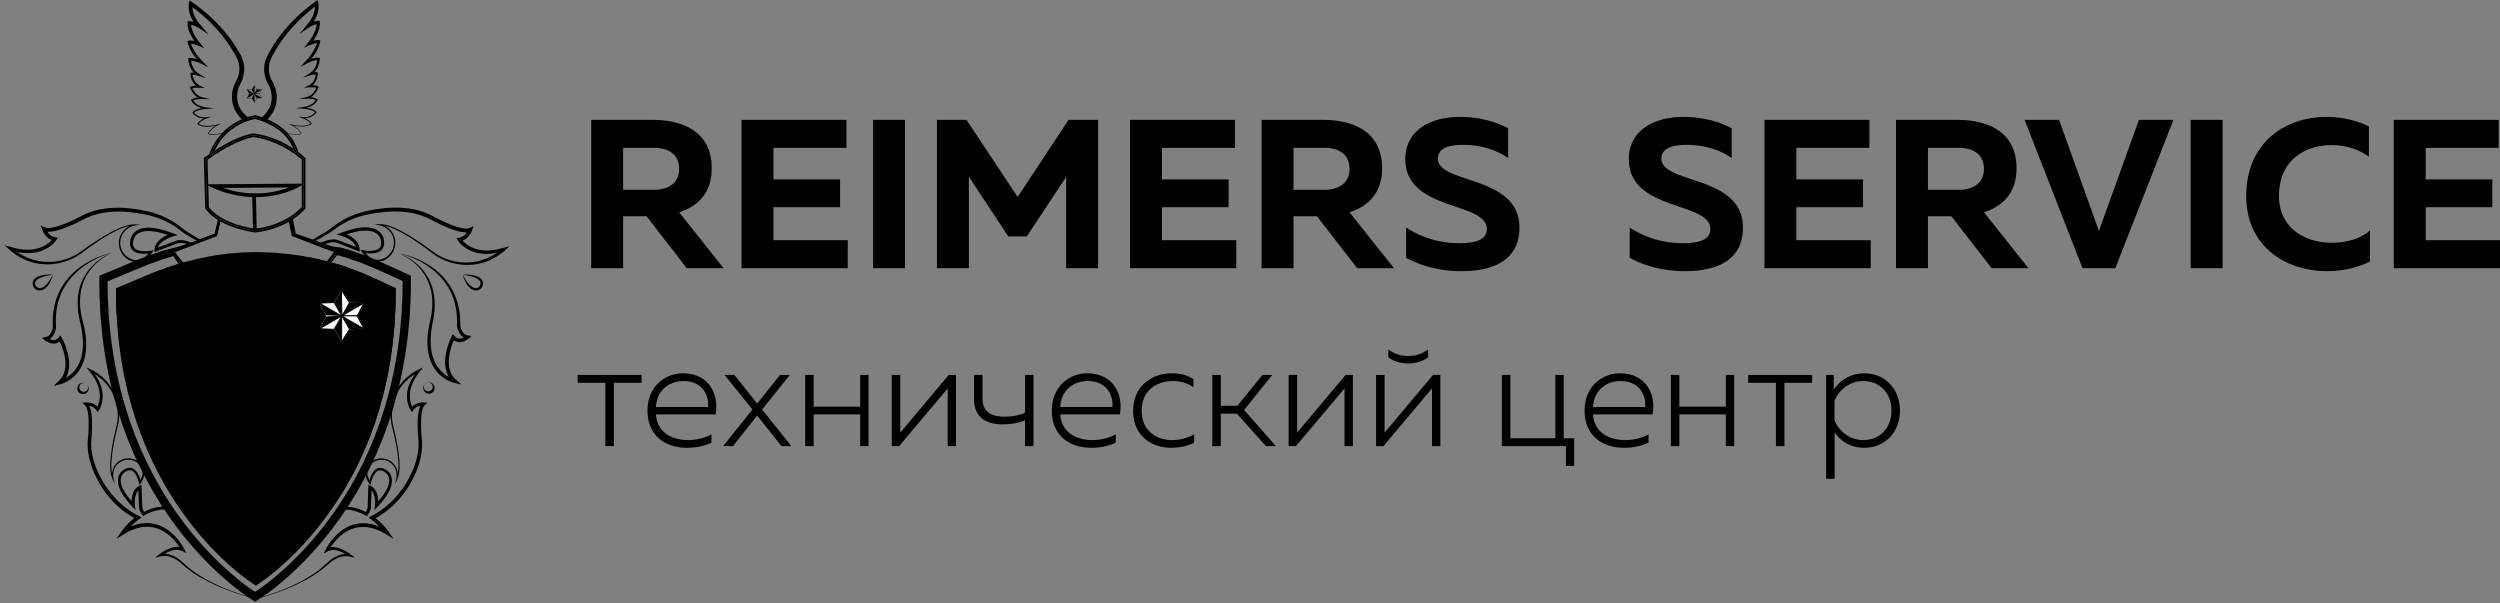 <svg xmlns="http://www.w3.org/2000/svg" xmlns:xlink="http://www.w3.org/1999/xlink" xml:space="preserve" viewBox="0 0 2969.02 716.4">
  <rect x="0" y="0" width="2969.02" height="716.4" fill="#808080" stroke="none"/>
  <path d="M702.12 318.5V142.38h72.82c34.38 0 70.29 12.84 70.29 57.37 0 30.2-17.2 45.54-38.69 52.34l52.85 66.42h-43.75l-47.78-61.64h-27.82v61.65h-37.92zm37.92-93.1h36.67c15.93 0 29.83-7.04 29.83-24.9 0-18.12-13.9-24.91-29.83-24.91h-36.67v49.82zM1005.27 142.38v33.2h-86.73v37.5h79.15v32.96h-79.15v39.25h88.25v33.22H880.62V142.38h124.65zM1074.8 142.38V318.5h-37.93V142.38h37.92zM1304.12 142.38V318.5h-37.92V210.06l-46.78 70.7h-22l-46.78-70.95v108.7h-37.92V142.36h35.14l60.69 91.6 60.43-91.6h35.14zM1466.7 142.38v33.2h-86.73v37.5h79.14v32.96h-79.14v39.25h88.24v33.22h-126.17V142.38h124.65zM1498.29 318.5V142.38h72.82c34.39 0 70.3 12.84 70.3 57.37 0 30.2-17.2 45.54-38.7 52.34l52.85 66.42h-43.74l-47.8-61.64h-27.8v61.65h-37.93zm37.93-93.1h36.66c15.93 0 29.84-7.04 29.84-24.9 0-18.12-13.91-24.91-29.84-24.91h-36.66v49.82zM1733.68 138.85c20.99 0 42.23 5.04 57.4 13.59v35.23c-14.92-10.57-34.9-15.85-54.62-15.6-19.21.25-28.82 5.53-28.82 16.35 0 30.45 96.84 19.12 96.84 81.78 0 39.5-31.86 51.83-69.03 51.83-24.53 0-47.28-5.79-65.49-15.85V270.2a113.77 113.77 0 0 0 62.71 18.62c20.48 0 33.13-4.28 33.13-16.86 0-32.96-96.85-20.64-96.85-83.04 0-33.97 29.84-50.07 64.73-50.07zM1999.15 138.85c20.98 0 42.22 5.04 57.4 13.59v35.23c-14.93-10.57-34.9-15.85-54.62-15.6-19.22.25-28.83 5.53-28.83 16.35 0 30.45 96.84 19.12 96.84 81.78 0 39.5-31.86 51.83-69.02 51.83-24.53 0-47.29-5.79-65.5-15.85V270.2a113.77 113.77 0 0 0 62.72 18.62c20.48 0 33.12-4.28 33.12-16.86 0-32.96-96.84-20.64-96.84-83.04 0-33.97 29.83-50.07 64.73-50.07zM2220.13 142.38v33.2h-86.73v37.5h79.14v32.96h-79.14v39.25h88.25v33.22h-126.18V142.38h124.66zM2251.72 318.5V142.38h72.83c34.38 0 70.29 12.84 70.29 57.37 0 30.2-17.2 45.54-38.69 52.34L2409 318.5h-43.74l-47.8-61.64h-27.8v61.65h-37.94zm37.93-93.1h36.66c15.93 0 29.84-7.04 29.84-24.9 0-18.12-13.9-24.91-29.84-24.91h-36.66v49.82zM2473.21 318.5l-68.78-176.13h40.97l47.28 131.85 47.54-131.84h40.96l-69.03 176.13h-38.94zM2639.58 142.38V318.5h-37.93V142.38h37.93zM2762.7 138.85c17.7 0 35.4 3.78 50.58 11.33v35.98c-11.38-8.81-27.82-13.84-44.25-13.84-31.1 0-62.46 17.6-62.46 60.13-.25 38.75 31.61 55.86 62.46 55.86 18.2 0 34.9-5.03 45.51-14.6v37c-15.17 7.3-32.62 11.32-51.33 11.32-47.28 0-95.58-28.18-95.58-89.58.26-64.41 47.8-93.6 95.08-93.6zM2967.5 142.38v33.2h-86.72v37.5h79.14v32.96h-79.14v39.25h88.24v33.22h-126.17V142.38h124.66zM718.9 529.85v-75.21h-32.92v-9.34h75.94v9.34H729v75.21h-10.1zM810.94 443.36c32.22 0 43.2 26.6 38.77 48.8h-70.63c1.24 21.49 19.12 30.47 38.06 30.47 10.27 0 20.53-2.64 27.8-6.87v9.86c-7.62 4.06-18.42 6.17-29.22 6.17-24.78 0-46.73-13.74-46.73-44.21 0-29.07 21.42-44.22 41.95-44.22zm.71 9.16c-16.64 0-31.68 10.75-32.57 30.83h61.78c1.41-11.98-5.31-30.83-29.2-30.83zM938.02 445.3l-32.92 41.04 34.7 43.51H928.1l-28.85-36.29-28.86 36.3h-11.68l34.87-43.52-33.1-41.04h11.68l27.09 34 27.08-34h11.68zM956.24 529.85V445.3h10.09V483h55.23v-37.7h9.91v84.55h-9.91v-37.7h-55.23v37.7h-10.09zM1059.07 529.85V445.3h10.09v68.52l57.53-68.52h8.67v84.55h-9.91v-68.52l-57.7 68.52h-8.68zM1217.3 529.85v-30.83c-8.32 3.53-16.29 4.93-27.08 4.93-20 0-33.46-9.33-33.46-30.12V445.3h10.09v27.83c0 16.03 10.09 21.67 26.2 21.67 9.38 0 16.81-1.41 24.25-4.58V445.3h10.09v84.55h-10.1zM1291.1 443.36c32.22 0 43.19 26.6 38.76 48.8h-70.62c1.23 21.49 19.11 30.47 38.05 30.47 10.27 0 20.54-2.64 27.8-6.87v9.86c-7.62 4.06-18.41 6.17-29.21 6.17-24.79 0-46.73-13.74-46.73-44.21 0-29.07 21.41-44.22 41.95-44.22zm.7 9.16c-16.63 0-31.68 10.75-32.57 30.83h61.78c1.42-11.98-5.3-30.83-29.2-30.83zM1391.62 443.36c9.03 0 18.41 1.94 25.67 6.87v9.7c-6.55-4.94-15.75-7.41-24.42-7.41-18.24 0-37 10.4-37 35.4 0 23.79 17.7 34.71 35.93 34.71 9.38 0 18.94-2.47 26.38-6.87v10.04c-8.15 4.05-17.53 5.99-27.8 5.99-21.94 0-44.6-13.74-44.6-43.69 0-31.18 23.72-44.74 45.84-44.74zM1439.76 529.85V445.3h10.09v36.64h19.65l29.73-36.64h11.69l-33.46 41.57 37.88 42.98h-11.86l-34.51-38.57h-19.12v38.57h-10.1zM1530.37 529.85V445.3h10.1v68.52l57.52-68.52h8.67v84.55h-9.9v-68.52l-57.72 68.52h-8.67zM1634.26 529.85V445.3h10.09v68.52l57.53-68.52h8.67v84.55h-9.9v-68.52l-57.72 68.52h-8.67zm38.06-98.3c-8.32 0-16.29-1.75-23.55-7.21V415c7.97 5.81 15.23 7.75 23.55 7.75 8.5 0 15.57-1.94 23.72-7.75v9.34c-7.44 5.46-15.23 7.22-23.72 7.22zM1859.75 553.28v-23.43h-76.12V445.3h10.09v75.21h53.46V445.3h9.91v75.21h12.4v32.77h-9.74zM1923.8 443.36c32.23 0 43.2 26.6 38.77 48.8h-70.63c1.24 21.49 19.12 30.47 38.06 30.47 10.27 0 20.54-2.64 27.8-6.87v9.86c-7.62 4.06-18.41 6.17-29.21 6.17-24.79 0-46.73-13.74-46.73-44.21 0-29.07 21.41-44.22 41.95-44.22zm.72 9.16c-16.64 0-31.69 10.75-32.58 30.83h61.78c1.42-11.98-5.3-30.83-29.2-30.83zM1984.33 529.85V445.3h10.09V483h55.23v-37.7h9.91v84.55h-9.91v-37.7h-55.23v37.7h-10.1zM2109.1 529.85v-75.21h-32.92v-9.34h75.94v9.34h-32.92v75.21h-10.1zM2214.06 443.36c24.26 0 42.31 18.14 42.31 44.22 0 26.07-18.05 44.2-42.3 44.2-17 0-28.86-8.62-35.23-18.31v55.13h-10.1V445.3h9.04v17.44c7.43-10.75 19.29-19.38 36.28-19.38zm-1.24 9.16c-16.46 0-29.2 10.92-34.16 23.6v22.9c4.96 12.69 17.7 23.61 34.16 23.61 18.77 0 33.46-13.21 33.46-35.05 0-21.67-14.7-35.06-33.46-35.06z"/>
  <path fill="none" d="m295.9 111.63-2.62 4.92 5.77.2 3.04 4.9 3.05-4.9 5.76-.2-2.7-5.08.02-.06 2.68-5.03-5.76-.2-.45.78.45-.82-3.05-4.64v-.21l-.06.1-.04-.07v.14l-2.95 4.72-5.76.2 2.58 4.85-.16.18.19.22z"/>
  <path d="M302.09 111.63c.04 0 .09-.02.12-.05a.15.15 0 0 0 .02-.2l-.03-.05c-.03-.05-.08-.08-.14-.08H302a.16.16 0 0 0-.16.12c-.02.07.01.14.08.18l.1.05c.02.02.04.03.07.03z"/>
  <path d="m302.06 111.41-3.01-5.23 3.04-4.89v10.12z"/>
  <path d="m302.04 111.44-.22-10.11c0-.07.05-.14.12-.16.06-.02.14 0 .18.06l3.16 4.82c.03.05.04.12 0 .17l-2.9 5.3a.15.15 0 0 1-.14.08h-.04c-.09 0-.16-.06-.16-.16zm.11-9.55.2 9 2.6-4.74-2.8-4.26z"/>
  <path d="m301.92 111.55-8.72-5.03a.17.17 0 0 1-.08-.18.16.16 0 0 1 .15-.12l5.77-.2c.06 0 .11.03.14.08l3.02 5.23c.03.05.03.11 0 .16s-.08.08-.14.08H302c-.03 0-.06 0-.08-.02zm-8.07-5.03 7.8 4.5-2.7-4.68-5.1.18z"/>
  <path d="m302.09 111.63.05-.01a.16.16 0 0 0 .12-.15v-.06c0-.1-.08-.16-.17-.16-.06 0-.13.03-.15.08-.03.05-.05.11-.02.16l.03.05c.03.06.09.09.14.09z"/>
  <path d="m302.09 111.63.09-.03.09-.05c.07-.04.1-.11.08-.18a.17.17 0 0 0-.16-.12h-.07c-.05 0-.1.03-.13.08l-.04.06a.16.16 0 0 0 .03.19c.03.03.07.05.1.05z"/>
  <path d="M302.09 111.63c.06 0 .12-.03.14-.08l.03-.06a.14.14 0 0 0 0-.16c-.07-.13-.33-.07-.33.08v.06c0 .07.05.13.12.15h.04z"/>
  <path d="m310.82 116.7-8.8-5.1a.15.15 0 0 1-.1-.13c0-.06.04-.12.1-.14l.08-.06.09-.02h6.03c.06 0 .11.03.14.08.03.04.03.09.02.13l2.67 5.02c.03.06.02.14-.03.19a.2.2 0 0 1-.12.05c-.03 0-.06-.01-.08-.03zm-8.22-5.13 7.9 4.56-2.43-4.56h-5.47z"/>
  <path d="M302.05 121.8a.17.17 0 0 1-.12-.16v-10.18c0-.07.05-.13.12-.15.07-.02.15.01.18.07l3.05 5.29c.04.05.04.12 0 .17l-3.05 4.89a.17.17 0 0 1-.14.07h-.04zm.2-9.73v9l2.7-4.32-2.7-4.68z"/>
  <path d="M302.09 111.47v10.17l-3.04-4.89z"/>
  <path d="m299.04 116.91-5.77-.2a.17.17 0 0 1-.15-.11.18.18 0 0 1 .08-.19l8.81-5.08a.15.15 0 0 1 .2.02c.05.05.06.13.02.2l-3.05 5.28a.15.15 0 0 1-.14.08zm-5.19-.5 5.1.18 2.7-4.69-7.8 4.51z"/>
  <path d="m302.12 111.41 3.02-5.23 5.76.2-8.71 5.03zM310.9 116.55l-5.76.2-3.05-5.28z"/>
  <path d="M302.03 111.45a.17.17 0 0 1 .07-.18l8.72-5.03a.16.16 0 0 1 .2.02c.05.05.06.13.03.2l-2.68 5.03a.17.17 0 0 1-.15.08h-6.03a.16.16 0 0 1-.16-.12zm8.46-4.65-7.7 4.45h5.34l2.36-4.45z"/>
  <path d="m302.09 111.47-.09-.06-8.72-5.03 2.58 4.85.01-.01 5.37.22-5.34.19-2.62 4.92zM308.9 141.48c.28-.33.58-.64.9-.93l.58-.52 1.1-1.03a45.23 45.23 0 0 0 5.92-6.8c4.53-6.23 6.18-14.38 4.83-22.06a34.14 34.14 0 0 0-4.14-11.08 37.17 37.17 0 0 1-4.17-13.17c-.5-4.63-.06-9.35 1.24-13.78a44.45 44.45 0 0 1 5.97-12.23l-.19.32c3.23-6.09 6.93-11.5 10.91-16.85 4-5.3 8.24-10.4 12.77-15.24 4.56-4.8 9.24-9.5 14.27-13.8 4.94-4.4 10.2-8.43 15.52-12.35L377.07 0l.75 3.1c.73 3.06.6 5.61.28 8.33a32.8 32.8 0 0 1-2.1 7.67 41.35 41.35 0 0 1-3.67 6.92c-.7 1.1-1.5 2.11-2.25 3.17l-2.47 2.97-2.7-3.02a29.53 29.53 0 0 1 6.14-3 26.28 26.28 0 0 1 6.66-1.45l1.86-.16.23 1.75c.21 1.66.1 2.81-.05 4.14a27.59 27.59 0 0 1-.76 3.75 38.04 38.04 0 0 1-2.7 6.96 57.89 57.89 0 0 1-3.67 6.36 87.55 87.55 0 0 1-4.35 5.85l-2.12-2.77a51.57 51.57 0 0 1 5.91-2.1c1.02-.28 2.06-.52 3.16-.7 1.1-.15 2.23-.3 3.69.02l1.56.35-.27 1.54a31.3 31.3 0 0 1-2.39 7.31 53.04 53.04 0 0 1-3.56 6.54 65.62 65.62 0 0 1-4.34 6 84.15 84.15 0 0 1-4.9 5.48l-1.85-2.46a47.17 47.17 0 0 1 7.26-2.95c2.52-.74 5.15-1.37 8.1-1.03l1.34.16-.08 1.34a28.47 28.47 0 0 1-2.93 10.88 21.28 21.28 0 0 1-3.22 4.72 19.3 19.3 0 0 1-4.47 3.63l-1.08-2.43c1.34-.4 2.62-.71 4-.94.67-.11 1.37-.2 2.1-.22a6.81 6.81 0 0 1 2.4.27l.88.29v.89a19.95 19.95 0 0 1-2.57 9.74c-1.65 3-4.4 5.35-7.45 6.78l-.57-2.25a53.4 53.4 0 0 1 5.24-.01 28 28 0 0 1 2.67.25c.9.16 1.81.3 2.85.87l.8.43-.3.86a23.25 23.25 0 0 1-5.21 8.51 16.74 16.74 0 0 1-8.75 4.87l-.25-2c2.18-.03 4.29.06 6.43.36 2.13.32 4.3.75 6.34 2l.65.4-.27.67a12.56 12.56 0 0 1-3.33 4.55 19.4 19.4 0 0 1-4.54 3 27.8 27.8 0 0 1-5.05 1.83c-1.73.44-3.48.73-5.23.95l-.05-1.6c2.96.23 5.85.65 8.73 1.34 1.43.36 2.86.79 4.25 1.39 1.37.61 2.78 1.35 3.8 2.72l.31.41-.28.39a16.43 16.43 0 0 1-7.65 5.67c-1.5.51-3.07.91-4.66 1-1.59.15-3.17.03-4.74-.15l.29-1.16a39.2 39.2 0 0 1 6.04 2.93 18.32 18.32 0 0 1 5.19 4.36l.28.37-.31.28c-1.74 1.58-3.79 2.22-5.85 2.71-2.07.45-4.18.65-6.28.6-2.1-.01-4.18-.23-6.24-.53a78.8 78.8 0 0 1-6.12-1.24l.25-.7a38.6 38.6 0 0 1 6.79 4.39c2.08 1.7 4 3.7 5.23 6.16l.12.24-.2.1c-3.75 2-7.95 1.4-11.8.76-3.9-.8-7.66-2.1-11.3-3.65m-5.4-2.5c1.95.54 3.66 1.53 5.5 2.24a60.15 60.15 0 0 0 11.27 3.5c3.78.62 8.06 1.05 11.39-.78l-.08.34a18.77 18.77 0 0 0-5.14-5.9 37.9 37.9 0 0 0-6.7-4.22l-2.82-1.4 3.07.7c2 .45 4.02.86 6.06 1.15 2.04.27 4.08.46 6.13.45 2.04.02 4.08-.2 6.05-.64 1.93-.46 3.96-1.22 5.3-2.47l-.04.66a17.33 17.33 0 0 0-4.92-4.02 38.2 38.2 0 0 0-5.87-2.76l-4.43-1.65 4.71.5c1.49.15 2.98.25 4.46.09 1.49-.1 2.93-.5 4.32-.98a15.17 15.17 0 0 0 6.92-5.21l.02.8c-.73-.98-1.98-1.68-3.24-2.21a25.34 25.34 0 0 0-4.03-1.26 54.13 54.13 0 0 0-8.47-1.21l-7.87-.53 7.82-1.08c1.7-.23 3.36-.53 5-.97 1.61-.48 3.22-1 4.7-1.78 1.49-.74 2.9-1.65 4.1-2.76a11.08 11.08 0 0 0 2.76-3.8l.38 1.08c-1.56-.94-3.58-1.38-5.57-1.64-2-.26-4.08-.32-6.09-.26l-8.74.27 8.5-2.27a14.69 14.69 0 0 0 7.62-4.38 21.21 21.21 0 0 0 4.6-7.68l.5 1.29a6.6 6.6 0 0 0-2.05-.55c-.79-.1-1.6-.17-2.43-.2a51.32 51.32 0 0 0-5 .07l-5.9.36 5.34-2.62a14.04 14.04 0 0 0 6.29-5.85 17.7 17.7 0 0 0 2.14-8.41l.88 1.17c-.75-.23-2.08-.12-3.25.09-1.2.2-2.45.53-3.6.9l-9.28 2.9 8.2-5.34c1.37-.9 2.7-1.88 3.76-3.15a18.48 18.48 0 0 0 2.75-4.15 25.98 25.98 0 0 0 2.52-9.71l1.25 1.5c-2.1-.24-4.5.28-6.78 1-2.29.74-4.59 1.73-6.7 2.82l-8.06 4.15 6.21-6.6a81.22 81.22 0 0 0 4.64-5.33 62.27 62.27 0 0 0 4.06-5.73 49.7 49.7 0 0 0 3.26-6.16 28.9 28.9 0 0 0 2.04-6.38l1.29 1.89a6.58 6.58 0 0 0-2.3.07c-.9.16-1.81.37-2.73.65-1.82.54-3.7 1.24-5.43 2l-6.52 2.83 4.4-5.6a84.26 84.26 0 0 0 4.07-5.62 54.12 54.12 0 0 0 3.36-5.97 34.36 34.36 0 0 0 2.36-6.32c.56-2.06.87-4.51.67-6.17l2.09 1.6c-1.9.18-3.8.6-5.63 1.3a25.34 25.34 0 0 0-5.15 2.56l-11.52 7.81 8.83-10.83 2.25-2.77c.67-.97 1.4-1.92 2.03-2.92 1.25-2 2.38-4.07 3.21-6.24.84-2.16 1.46-4.4 1.75-6.66.28-2.19.24-4.69-.21-6.46l3.4 1.14c-5.15 3.9-10.24 7.9-15.02 12.25-4.86 4.27-9.37 8.9-13.77 13.63a181.68 181.68 0 0 0-12.24 14.97 126.7 126.7 0 0 0-10.23 16.16l-.09.19-.1.14a39.06 39.06 0 0 0-5.1 10.76 30.07 30.07 0 0 0-.92 11.59c.5 3.85 1.76 7.63 3.67 11.08a40.12 40.12 0 0 1 4.88 12.76c1.73 9.1-.11 19.03-5.57 26.74a51.56 51.56 0 0 1-6.6 7.76M292.71 142.34l-2.13 2.49a56.87 56.87 0 0 1-8.04-8.59 34.3 34.3 0 0 1-5.53-10.82 36.66 36.66 0 0 1 .93-23.79c.71-1.84 1.66-3.75 2.53-5.36.82-1.5 1.5-3.06 2.07-4.65a28.71 28.71 0 0 0 1.74-9.9c.04-6.76-2.57-13.36-6.53-19.1l-.1-.15-.1-.18a126.68 126.68 0 0 0-10.48-15.98 181.5 181.5 0 0 0-12.48-14.76 190.35 190.35 0 0 0-13.99-13.4c-4.85-4.27-10-8.18-15.22-12l3.51-1.23a18.6 18.6 0 0 0-.1 6.43c.32 2.24.98 4.46 1.85 6.6.87 2.16 2.03 4.2 3.3 6.18.65 1 1.4 1.92 2.08 2.88l2.3 2.73 9.35 11.1-12.1-7.92a25.27 25.27 0 0 0-5.18-2.48 22.28 22.28 0 0 0-5.62-1.2l2.14-1.68c-.17 1.63.18 4.08.77 6.12a34.28 34.28 0 0 0 2.46 6.26 54.1 54.1 0 0 0 3.45 5.91 84.1 84.1 0 0 0 4.16 5.54l4.69 5.77-6.85-2.84a48.13 48.13 0 0 0-5.46-1.9c-.92-.27-1.83-.47-2.72-.6a6.5 6.5 0 0 0-2.27-.05l1.3-1.99c.36 1.96 1.21 4.27 2.14 6.32.96 2.1 2.11 4.13 3.36 6.1a62.35 62.35 0 0 0 4.15 5.66 81.14 81.14 0 0 0 4.72 5.23l6.64 6.83-8.53-4.22c-2.13-1.05-4.44-2-6.74-2.7-2.28-.68-4.7-1.15-6.76-.89l1.3-1.6a25.93 25.93 0 0 0 2.66 9.64c.73 1.51 1.72 2.86 2.8 4.09a16.5 16.5 0 0 0 3.8 3.07l8.76 5.51-9.85-2.92a28.8 28.8 0 0 0-3.62-.83c-1.16-.19-2.5-.27-3.2-.04l.9-1.26a17.65 17.65 0 0 0 2.27 8.34 13.95 13.95 0 0 0 6.36 5.72l5.73 2.69-6.3-.29a51.8 51.8 0 0 0-4.99.02c-.82.04-1.63.12-2.42.24-.77.11-1.56.32-2 .57l.5-1.38a21.24 21.24 0 0 0 4.71 7.57 14.62 14.62 0 0 0 7.65 4.23l9.17 2.29-9.4-.14c-2-.03-4.07.07-6.06.36-1.98.29-4 .77-5.51 1.72l.39-1.16a11.01 11.01 0 0 0 2.8 3.7 17.59 17.59 0 0 0 4.13 2.7c1.48.74 3.1 1.23 4.71 1.69 1.64.4 3.31.67 5 .88l8.7 1.05-8.72.72a53.9 53.9 0 0 0-8.43 1.35c-1.38.34-2.72.77-4 1.32a7.7 7.7 0 0 0-3.17 2.23l.01-.89a15.2 15.2 0 0 0 6.96 5.06c1.4.47 2.83.84 4.31.9 1.48.15 2.97.02 4.44-.16l5.35-.64-5 1.95c-2 .78-3.97 1.74-5.81 2.85a17.26 17.26 0 0 0-4.84 4.08l-.05-.76c1.33 1.2 3.37 1.94 5.3 2.35 1.96.41 4 .6 6.04.54a43.9 43.9 0 0 0 6.1-.54c2.03-.33 4.04-.77 6.04-1.26l3.73-.9-3.41 1.75a37.84 37.84 0 0 0-6.62 4.32 18.7 18.7 0 0 0-5.02 5.95l-.1-.43c2.03 1.16 4.73 1.27 7.19 1.14 2.51-.16 5-.71 7.43-1.4a60.85 60.85 0 0 0 7.16-2.54c1.19-.45 2.32-1.03 3.48-1.55 1.13-.52 2.33-1.14 3.64-1.26m-3.46 1.63c-1.16.54-2.3 1.13-3.48 1.6a61.5 61.5 0 0 1-7.19 2.65c-2.45.72-4.96 1.3-7.54 1.5-2.55.14-5.22.16-7.67-1.2l-.25-.14.14-.3c1.2-2.5 3.1-4.53 5.15-6.28a38.62 38.62 0 0 1 6.74-4.5l.31.84c-2.01.52-4.04 1-6.1 1.35-2.07.33-4.15.58-6.25.62-2.1.09-4.22-.08-6.3-.49-2.08-.46-4.14-1.06-5.94-2.63l-.36-.33.32-.43c1.4-1.9 3.24-3.27 5.14-4.47a39.24 39.24 0 0 1 6-3.03l.35 1.3c-1.57.22-3.16.37-4.75.24a17.47 17.47 0 0 1-8.98-3.13c-1.32-.94-2.49-2-3.5-3.38l-.33-.43.33-.45a9.13 9.13 0 0 1 3.8-2.8c1.39-.63 2.81-1.1 4.24-1.47a55.66 55.66 0 0 1 8.72-1.5l-.02 1.77c-1.77-.2-3.52-.46-5.26-.87a27.76 27.76 0 0 1-5.1-1.76 19.47 19.47 0 0 1-4.6-2.93 12.63 12.63 0 0 1-3.42-4.53l-.3-.72.69-.45c2.03-1.3 4.2-1.76 6.33-2.11 2.14-.33 4.25-.47 6.43-.46l-.23 2.15a16.86 16.86 0 0 1-8.86-4.74 23.27 23.27 0 0 1-5.37-8.46l-.33-.91.84-.48c1.05-.6 1.95-.75 2.86-.92.9-.15 1.79-.24 2.67-.3 1.77-.12 3.49-.14 5.26-.08l-.57 2.4a16.56 16.56 0 0 1-7.6-6.68 19.97 19.97 0 0 1-2.75-9.74l-.01-.94.92-.32a6.9 6.9 0 0 1 2.43-.31c.73.01 1.43.08 2.12.18 1.38.2 2.67.5 4.02.88l-1.1 2.59c-1.66-1-3.26-2.13-4.55-3.58a21.31 21.31 0 0 1-3.3-4.68 28.54 28.54 0 0 1-3.12-10.86l-.12-1.4 1.41-.2c2.96-.4 5.62.2 8.15.9 2.54.74 4.92 1.68 7.32 2.83l-1.89 2.62a84.32 84.32 0 0 1-5-5.42 65.78 65.78 0 0 1-4.44-5.92 53.1 53.1 0 0 1-3.68-6.49 31.42 31.42 0 0 1-2.51-7.3l-.31-1.6 1.62-.39a9.59 9.59 0 0 1 3.73-.08c1.1.16 2.15.38 3.17.65 2.05.55 3.98 1.21 5.95 2l-2.16 2.93a87.26 87.26 0 0 1-4.45-5.78 57.98 57.98 0 0 1-3.79-6.31 38.13 38.13 0 0 1-2.8-6.93 27.54 27.54 0 0 1-.83-3.74 15.29 15.29 0 0 1-.12-4.17l.2-1.82 1.94.13c2.3.16 4.56.61 6.7 1.34a29.44 29.44 0 0 1 6.21 2.91l-2.74 3.18-2.53-2.93c-.76-1.04-1.58-2.05-2.3-3.13a41.47 41.47 0 0 1-3.8-6.88c-1.01-2.44-1.81-5-2.22-7.65-.37-2.72-.55-5.27.14-8.37l.72-3.22 2.8 1.99c5.38 3.83 10.7 7.77 15.72 12.1 5.1 4.22 9.86 8.84 14.5 13.56 4.6 4.76 8.95 9.8 13.03 15.03 4.07 5.3 7.85 10.64 11.19 16.68l-.2-.33c4.5 6.34 7.74 14.07 7.79 22.22.07 4.05-.62 8.1-1.93 11.88a37.5 37.5 0 0 1-2.38 5.52 40.8 40.8 0 0 0-2.15 4.7c-2.33 6.33-2.65 13.43-.57 19.78a27.92 27.92 0 0 0 4.63 8.8 50.4 50.4 0 0 0 7.2 7.5l-2.13 2.49M302.8 709.16a169.24 169.24 0 0 1-17.78-14.42 147.85 147.85 0 0 1-15.42-16.9l-.18-.24-.85.23.4.51a162.57 162.57 0 0 0 33.58 31.19c.2.13.24.39.13.58-.14.18-.27.2-.64.1l-1.92-.49-3.83-1.03a264.98 264.98 0 0 1-22.62-7.36 216.1 216.1 0 0 1-28.77-13.24c-2.33-1.24-4.55-2.67-6.83-3.99-2.2-1.44-4.46-2.82-6.6-4.33a132.7 132.7 0 0 1-12.25-9.93c-1.95-1.73-3.88-3.63-6.07-5.25a40.62 40.62 0 0 0-6.97-4.27 27.84 27.84 0 0 0-10.47-2.76c.45-.26.9-.53 1.35-.77a37.4 37.4 0 0 1 6.43-2.72c2.2-.65 4.45-1.18 6.64-1.14 2.2 0 4.3.44 6.15 1.38l5.1 2.57-2.62-4.98a66.85 66.85 0 0 0-13.06-17.26c-5.24-4.98-11.5-9.1-18.55-11.43a42.63 42.63 0 0 0-21.9-1.06c-3.43.72-6.76 1.8-9.97 3.1.24-.24.45-.5.69-.74a79.95 79.95 0 0 1 9.1-7.85l2.99-2.2-3.33-1.7a101.1 101.1 0 0 1-30.17-23.7 111.47 111.47 0 0 1-11.46-15.54c-.42-.68-.8-1.38-1.2-2.07l-1.16-2.13c-.82-1.45-1.57-2.88-2.32-4.31a102.33 102.33 0 0 1-7.16-17.92 88.23 88.23 0 0 1-2.1-9.38c-.46-3.17-.8-6.35-.85-9.54 0-1.59-.01-3.19.1-4.77l.17-2.38.21-2.5c.5-6.64.73-13.3.41-20a68.54 68.54 0 0 0-1.14-10.1 29.78 29.78 0 0 0-1.44-5.07c-.17-.44-.37-.9-.59-1.34 1.12.2 2.2.5 3.22.91a11.02 11.02 0 0 1 5.12 4.29l1.6 2.28 1.4-2.17a26.86 26.86 0 0 0 2.89-6.14c.32-1.06.67-2.12.86-3.2l.34-1.62.21-1.64c.53-4.38.16-8.8-.83-13.05l-.9-3.14c-.32-1.04-.78-2.02-1.17-3.03-.72-2.05-1.85-3.9-2.82-5.82-.99-1.76-2.16-3.4-3.25-5.1a55.12 55.12 0 0 1 19.53 19.85 57.42 57.42 0 0 1 7.38 33.65c-.2 1.45-.29 2.92-.57 4.35l-.89 4.3c-.71 2.88-1.4 5.77-2.06 8.67-1.3 5.8-2.45 11.64-3.37 17.52-.9 5.89-1.6 11.81-1.76 17.79-.15 5.94-.02 12.1 2.5 17.8l2.78 6.29-1.4-6.8c-.58-2.8-.48-5.89.25-8.7a17.91 17.91 0 0 1 11.46-12.34 18.18 18.18 0 0 1 8.64-.74c2.88.45 5.62 1.66 7.94 3.38a16.5 16.5 0 0 1 5.26 6.7c1.11 2.62 1.19 5.54.51 8.32a22.74 22.74 0 0 1-2.2 5.33c-.38-1.36-.8-2.7-1.34-4.03a23.94 23.94 0 0 0-3.72-6.46c-1.63-1.95-4.08-3.69-6.95-3.9-2.8-.22-5.3.9-7.4 2.19a12.99 12.99 0 0 0-2.81 2.07 14.37 14.37 0 0 0-4.32 9c-.5 4.48.78 8.75 2.4 12.64 1.8 3.8 3.97 7.4 6.5 10.66l1.9 2.45.95 1.22 1.02 1.15 4.11 4.59 3.82 4.26-.6-5.8c-.18-1.81-.2-3.82-.07-5.72.12-1.91.38-3.82.89-5.6.5-1.79 1.17-3.52 2.18-4.93.33-.46.73-.84 1.12-1.23l.42 12.52.16 4.07.08 2.03c0 .62.07 1.54.21 2.28.55 3.12 2.1 5.8 3.86 8.1l1.01 1.32 1.45-.82c6.45-3.64 13.55-6.15 20.9-6.82 3.02-.29 6.06-.17 9.07.16a18.8 18.8 0 0 1-.41-3.52c-2.97-.33-5.96-.4-8.95-.16a53.91 53.91 0 0 0-20.93 6.22 13.62 13.62 0 0 1-2.16-5.15c-.1-.6-.13-1.03-.15-1.76l-.06-2.03-.13-4.06-.58-16.21-.11-3.07-2.67 1.33a14.26 14.26 0 0 0-5.31 4.6 19.76 19.76 0 0 0-2.7 6.13 30.75 30.75 0 0 0-.99 6.37c-.02.39 0 .76-.02 1.14l-.61-.68-1-1.1-.92-1.17-1.83-2.33a60.44 60.44 0 0 1-6.23-9.9c-1.54-3.5-2.67-7.23-2.34-10.83a11.13 11.13 0 0 1 5.22-8.68l.16-.1c1.79-1.17 3.77-2.03 5.66-1.9 1.89.1 3.64 1.2 5.05 2.8 1.4 1.6 2.49 3.58 3.38 5.65.88 2.06 1.59 4.3 2.07 6.45l.65 2.94 1.62-2.47a27.31 27.31 0 0 0 3.92-8.72c.33-1.6.5-3.24.38-4.89a14.92 14.92 0 0 0-1.18-4.78 18.51 18.51 0 0 0-6.07-7.45 20.01 20.01 0 0 0-8.85-3.55 19.96 19.96 0 0 0-9.45.89 19.34 19.34 0 0 0-12.93 16.94c-.18-.91-.34-1.84-.47-2.76-.28-2.91-.42-5.85-.31-8.8.18-5.88.91-11.76 1.84-17.59.95-5.84 2.14-11.64 3.46-17.4.67-2.89 1.37-5.76 2.1-8.63l.94-4.41c.3-1.47.4-2.98.61-4.47a59.6 59.6 0 0 0-7.1-34.9c-5.8-10.64-15.13-19.2-26.14-24.48l-5.24-2.52 3.6 4.73 3.72 4.9c1.05 1.74 2.23 3.42 3.19 5.2.87 1.83 1.92 3.59 2.55 5.51.33.95.76 1.87 1.03 2.84l.77 2.91c.86 3.9 1.14 7.93.62 11.86l-.2 1.47-.33 1.44c-.18.97-.51 1.9-.8 2.85-.35 1-.78 2.01-1.25 2.97-.36-.4-.72-.8-1.14-1.14a14.7 14.7 0 0 0-3.81-2.37 19.39 19.39 0 0 0-8.64-1.52l-4.37.25 3.27 3.07a9.28 9.28 0 0 1 2.04 3.43c.52 1.39.9 2.9 1.19 4.44.57 3.09.85 6.3.98 9.53.26 6.45 0 12.99-.53 19.47l-.23 2.41-.2 2.55c-.13 1.7-.13 3.4-.14 5.1.04 3.4.36 6.78.84 10.13a92.64 92.64 0 0 0 2.14 9.9 105.98 105.98 0 0 0 7.34 18.77c.76 1.5 1.53 2.99 2.32 4.4l1.18 2.22c.42.74.83 1.48 1.27 2.2 3.46 5.8 7.45 11.22 11.86 16.3a106.17 106.17 0 0 0 28.54 23.03 83.7 83.7 0 0 0-11.14 10.77 65.4 65.4 0 0 0-3.98 5.08l-6.19 8.86 9.25-5.66a59.93 59.93 0 0 1 18.64-7.72 39.55 39.55 0 0 1 19.68.81c6.35 1.98 12.17 5.64 17.15 10.22a63.9 63.9 0 0 1 10.19 12.1 18.24 18.24 0 0 0-3.1-.23c-2.68.05-5.2.72-7.62 1.52-2.41.81-4.69 1.9-6.87 3.12a50.8 50.8 0 0 0-6.28 4.14l-5.1 3.97 6.29-1.41c4.84-1.1 10.02-.3 14.67 1.8a38.3 38.3 0 0 1 6.66 3.83c2.11 1.47 4.01 3.25 6.06 4.98a134.6 134.6 0 0 0 12.66 9.75c2.23 1.48 4.53 2.8 6.8 4.2 2.32 1.28 4.6 2.66 6.97 3.84l3.54 1.84 3.59 1.73c2.37 1.18 4.81 2.22 7.22 3.33a272.12 272.12 0 0 0 29.86 10.92c2.53.77 5.08 1.5 7.64 2.19l3.84 1 1.93.47c.15.03.33.11.58.08a.8.8 0 0 0 .55-.38.88.88 0 0 0-.26-1.18z"/>
  <path d="M503.2 477.98a19.36 19.36 0 0 0-8.64 1.54 14.7 14.7 0 0 0-3.81 2.38c-.42.34-.77.75-1.13 1.15-.47-.97-.9-1.98-1.26-2.98-.3-.94-.63-1.87-.81-2.84l-.34-1.44-.2-1.47c-.54-3.93-.26-7.95.58-11.86l.77-2.91c.27-.97.69-1.9 1.02-2.85.62-1.92 1.67-3.68 2.53-5.51.96-1.8 2.13-3.47 3.18-5.22l3.7-4.9 3.59-4.75-5.24 2.54c-10.99 5.31-20.29 13.9-26.07 24.56a59.61 59.61 0 0 0-7 34.92c.22 1.49.33 3 .63 4.47l.95 4.4a394 394 0 0 1 2.13 8.62 270.47 270.47 0 0 1 3.5 17.4 139 139 0 0 1 1.9 17.59 66.2 66.2 0 0 1-.28 8.79 50.4 50.4 0 0 1-.46 2.77c-.1-1.14-.26-2.28-.53-3.4a19.52 19.52 0 0 0-12.46-13.51 19.95 19.95 0 0 0-9.45-.86 20 20 0 0 0-8.84 3.58 18.52 18.52 0 0 0-6.04 7.46 14.88 14.88 0 0 0-1.17 4.79c-.11 1.65.06 3.3.4 4.89.75 3.17 2.2 6.07 3.94 8.7l1.63 2.47.64-2.94c.47-2.16 1.17-4.4 2.05-6.46a21.4 21.4 0 0 1 3.37-5.67c1.4-1.6 3.15-2.7 5.03-2.8 1.9-.14 3.88.72 5.67 1.88l.17.1a11.13 11.13 0 0 1 5.24 8.66c.34 3.6-.78 7.33-2.31 10.83a60.44 60.44 0 0 1-6.2 9.93l-2.74 3.5-1 1.11-.6.68-.03-1.14a30.69 30.69 0 0 0-1-6.37c-.6-2.1-1.38-4.22-2.72-6.12a14.26 14.26 0 0 0-5.33-4.58l-2.67-1.32-.1 3.06-.54 16.22-.11 4.06-.06 2.02c-.01.74-.05 1.17-.14 1.77a13.63 13.63 0 0 1-2.15 5.16 53.92 53.92 0 0 0-20.94-6.16c-2.5-.2-5-.16-7.47.06a16.31 16.31 0 0 1-1.87 3.64c3.01-.34 6.04-.46 9.05-.18 7.35.64 14.46 3.13 20.92 6.76l1.45.82 1.01-1.33c1.76-2.3 3.3-5 3.83-8.12.14-.73.2-1.65.21-2.27l.08-2.04.14-4.07.38-12.52c.4.4.8.77 1.13 1.23a15.96 15.96 0 0 1 2.2 4.92c.5 1.79.78 3.69.9 5.6.13 1.9.12 3.91-.06 5.72l-.58 5.8 3.8-4.27 4.1-4.6 1.02-1.15.95-1.23 1.89-2.45a57.9 57.9 0 0 0 6.48-10.68c1.6-3.9 2.86-8.16 2.36-12.65a14.36 14.36 0 0 0-7.16-11.05c-2.1-1.28-4.62-2.39-7.42-2.16-2.87.22-5.31 1.96-6.93 3.91a23.92 23.92 0 0 0-3.7 6.48 39.8 39.8 0 0 0-1.34 4.03 22.71 22.71 0 0 1-2.21-5.33c-.69-2.77-.62-5.7.48-8.31a16.5 16.5 0 0 1 5.24-6.72 18.15 18.15 0 0 1 7.94-3.4c2.87-.42 5.88-.26 8.64.71a17.93 17.93 0 0 1 11.5 12.3c.73 2.82.84 5.9.27 8.71l-1.38 6.8 2.76-6.29c2.5-5.72 2.62-11.87 2.45-17.81-.18-5.97-.88-11.9-1.81-17.78-.94-5.88-2.11-11.71-3.42-17.51-.66-2.9-1.36-5.79-2.09-8.67l-.9-4.3c-.28-1.43-.38-2.9-.58-4.34A57.42 57.42 0 0 1 473 464.5a55.12 55.12 0 0 1 19.47-19.9c-1.09 1.7-2.25 3.35-3.23 5.1-.96 1.93-2.1 3.78-2.8 5.83-.39 1.02-.85 2-1.16 3.04l-.9 3.14a37.55 37.55 0 0 0-.8 13.05l.22 1.64.35 1.62c.2 1.09.55 2.14.87 3.2a26.87 26.87 0 0 0 2.9 6.13l1.42 2.16 1.59-2.28a11 11 0 0 1 5.1-4.3c1.02-.42 2.1-.73 3.22-.92-.22.45-.41.9-.59 1.34a29.85 29.85 0 0 0-1.42 5.08 68.68 68.68 0 0 0-1.11 10.1c-.3 6.7-.06 13.35.46 20l.23 2.5.17 2.37c.12 1.59.1 3.19.11 4.78a74.27 74.27 0 0 1-.82 9.53c-.53 3.16-1.21 6.3-2.08 9.39a102 102 0 0 1-9.4 22.25l-1.16 2.15c-.4.69-.78 1.38-1.2 2.07-3.3 5.5-7.19 10.7-11.41 15.57a101.1 101.1 0 0 1-30.1 23.78l-3.32 1.71 3 2.2a79.84 79.84 0 0 1 9.11 7.82l.7.74a57.86 57.86 0 0 0-9.98-3.07 42.63 42.63 0 0 0-21.9 1.12c-7.03 2.35-13.29 6.49-18.52 11.49a66.85 66.85 0 0 0-13 17.3l-2.61 4.99 5.09-2.6c1.85-.94 3.96-1.39 6.15-1.4 2.2-.04 4.44.48 6.64 1.13 2.2.67 4.35 1.61 6.44 2.7.45.24.9.51 1.35.76a27.84 27.84 0 0 0-10.46 2.8 40.67 40.67 0 0 0-6.95 4.29c-2.2 1.63-4.12 3.53-6.06 5.27a132.6 132.6 0 0 1-12.22 9.97c-2.14 1.51-4.4 2.9-6.6 4.34-2.27 1.33-4.48 2.77-6.81 4.01a216.24 216.24 0 0 1-28.73 13.33 264.98 264.98 0 0 1-22.6 7.42l-3.83 1.04-1.92.49c-.37.12-.5.1-.64-.1a.43.43 0 0 1 .14-.57c11.99-8.42 22.85-18.45 32.18-29.78-.37.08-.75.15-1.13.21a142.09 142.09 0 0 1-13.57 14.73 169.18 169.18 0 0 1-17.74 14.47c-.37.23-.5.8-.26 1.18.11.19.32.34.55.37.25.04.43-.04.58-.07l1.93-.48 3.84-1.02c2.56-.69 5.1-1.43 7.63-2.2a272.46 272.46 0 0 0 29.82-11c2.41-1.13 4.85-2.17 7.22-3.37l3.58-1.73 3.53-1.85c2.38-1.2 4.65-2.58 6.97-3.86 2.26-1.41 4.56-2.74 6.78-4.23 4.44-2.97 8.6-6.32 12.64-9.78 2.04-1.74 3.94-3.52 6.04-5 2.1-1.5 4.32-2.82 6.65-3.85 4.64-2.1 9.82-2.92 14.67-1.84l6.3 1.4-5.12-3.96a50.86 50.86 0 0 0-6.3-4.12 40.61 40.61 0 0 0-6.88-3.1 25.57 25.57 0 0 0-7.6-1.5c-1.04-.02-2.08.07-3.12.23a63.92 63.92 0 0 1 10.15-12.12c4.97-4.6 10.78-8.27 17.12-10.27a39.56 39.56 0 0 1 19.69-.87 59.92 59.92 0 0 1 18.66 7.66l9.26 5.64-6.21-8.84a65.32 65.32 0 0 0-4-5.07 83.91 83.91 0 0 0-4.32-4.66 83.9 83.9 0 0 0-6.85-6.08 106.15 106.15 0 0 0 28.48-23.12c4.4-5.08 8.37-10.52 11.8-16.32.45-.73.85-1.47 1.27-2.22l1.17-2.2c.8-1.43 1.55-2.93 2.32-4.43a106.42 106.42 0 0 0 7.28-18.79 92.5 92.5 0 0 0 2.12-9.9c.46-3.36.77-6.74.8-10.14-.01-1.7-.02-3.4-.16-5.1l-.2-2.54-.23-2.41a159.9 159.9 0 0 1-.6-19.48c.13-3.22.4-6.43.96-9.52.28-1.55.66-3.06 1.17-4.44a9.27 9.27 0 0 1 2.03-3.44l3.26-3.08-4.35-.23zM231.15 290.26a53.94 53.94 0 0 0-4.56-2.18 38.11 38.11 0 0 0-8.5-2.64 22.1 22.1 0 0 0-4.63-.33 14.99 14.99 0 0 0-4.66.98l-8.06 2.96-12.97 4.77c.31-.93.74-1.83 1.3-2.69 1.1-1.73 2.68-3.2 4.38-4.52a31.33 31.33 0 0 1 5.64-3.4c1.98-.94 4.13-1.8 6.16-2.38l5.83-1.69-5.63-2.02-6.65-2.4-1.67-.6-1.7-.47-3.43-.94a69.6 69.6 0 0 0-14.15-2.3c-4.83-.06-9.91.46-14.48 2.93a16.53 16.53 0 0 0-7.69 8.53c-.46 1.25-.82 2.4-.97 3.9-.44 2.8-.52 5.96.96 8.84.73 1.45 1.84 2.7 3.11 3.63 1.27.94 2.67 1.58 4.08 2.04 2.84.9 5.7 1.12 8.5 1.1 1.66-.02 3.28-.15 4.9-.35a26.14 26.14 0 0 1-4.71 4.7 17.92 17.92 0 0 1-4.3 2.32c-1.52.54-3.14.8-4.77.82a19 19 0 0 1-9.46-2.63 20.92 20.92 0 0 1-7.1-6.97 20.57 20.57 0 0 1 5.04-27.23c2.7-2.02 5.94-3.5 9.2-4.12l6.59-1.26-6.64-.14c-7.11-.15-13.71 2.34-19.97 5.06a162.47 162.47 0 0 0-18.11 9.66 356.22 356.22 0 0 0-17.15 11.22c-2.81 1.95-5.59 3.94-8.35 5.94l-4.2 2.8c-1.4.92-2.92 1.64-4.37 2.48a65.72 65.72 0 0 1-38.87 6.8 63.91 63.91 0 0 1-28.67-11.35c1.93.37 3.85.77 5.81 1 2.48.19 4.94.57 7.45.42 1.24-.04 2.5.02 3.74-.11l3.73-.44a43.3 43.3 0 0 0 14.26-4.89l1.65-.94 1.57-1.08c1.07-.7 2.04-1.53 3.03-2.33a30.95 30.95 0 0 0 5.26-5.8l1.75-2.54-3.25-.72a12.55 12.55 0 0 1-6.76-3.52 17.13 17.13 0 0 1-2.33-2.92l.26.02c1.7.07 3.3-.07 4.87-.3 3.15-.44 6.15-1.2 9.08-2.1 5.87-1.8 11.5-4.09 17-6.6 2.74-1.26 5.47-2.57 8.16-3.94 1.33-.65 2.74-1.44 4-2.06 1.3-.64 2.57-1.32 3.92-1.86a82.02 82.02 0 0 1 16.59-5.2c11.43-2.27 23.3-2.42 35-1.1 11.75 1.34 23.47 3.35 34.41 7.57a88.53 88.53 0 0 1 15.71 7.8 97.16 97.16 0 0 1 7.25 4.99l3.6 2.72a75 75 0 0 0 3.77 2.6c2.55 1.67 5.24 3.15 7.8 4.62 2.57 1.47 5.14 2.98 7.68 4.53l1.37.87c1.12-.53 2.01-1.2 3.35-1.46-1.36-.9-1.7-1.15-3.07-2.04a287.72 287.72 0 0 0-7.66-4.77c-2.6-1.55-5.14-3-7.57-4.64a71.99 71.99 0 0 1-3.57-2.53l-3.52-2.75a100.9 100.9 0 0 0-7.44-5.29 92.38 92.38 0 0 0-16.24-8.37c-11.37-4.55-23.4-6.86-35.36-8.3-12.04-1.43-24.37-1.39-36.43.92a83.7 83.7 0 0 0-17.58 5.5c-1.43.58-2.8 1.3-4.18 2-1.42.7-2.62 1.37-3.97 2.04-2.63 1.35-5.3 2.63-7.99 3.86a149.09 149.09 0 0 1-16.39 6.47c-2.77.88-5.58 1.6-8.36 2.02-1.38.21-2.76.34-4.06.29a8.95 8.95 0 0 1-3.47-.67l-4.84-2.32 1.73 5a22.33 22.33 0 0 0 5.4 8.54 16.93 16.93 0 0 0 4.2 3.03c.52.28 1.07.46 1.62.67l-.15.17c-.72.84-1.57 1.6-2.4 2.36-.87.71-1.7 1.47-2.66 2.09l-1.39.97-1.47.85a39.16 39.16 0 0 1-12.83 4.5l-3.42.44c-1.14.14-2.3.08-3.45.13-2.3.17-4.62-.19-6.94-.31-2.31-.24-4.6-.75-6.9-1.11l-6.81-1.81-7.58-2.02 5.7 5.13c10.47 9.42 23.69 15.67 37.62 17.1a68.74 68.74 0 0 0 40.27-7.91c1.48-.89 3.03-1.67 4.46-2.65l4.26-2.96c2.71-2.05 5.44-4.08 8.2-6.07 5.5-3.99 11.15-7.78 16.93-11.35 5.78-3.56 11.7-6.9 17.87-9.7a76.32 76.32 0 0 1 9.46-3.6c1.37-.37 2.75-.68 4.14-.92a22.28 22.28 0 0 0-13.16 21.5 23.27 23.27 0 0 0 3.17 10.38 22.9 22.9 0 0 0 7.61 7.82 21.2 21.2 0 0 0 10.54 3.19c1.88.03 3.78-.24 5.58-.83 1.8-.6 3.48-1.5 5.02-2.54a31.31 31.31 0 0 0 7.55-7.97l1.9-2.78-3.38.59c-2.51.43-5.19.66-7.77.62a24.5 24.5 0 0 1-7.48-1.12c-2.3-.8-4.24-2.18-5.16-4.13-.97-1.94-.9-4.42-.45-6.83l.03-.22a12.48 12.48 0 0 1 2.27-5.43 12.76 12.76 0 0 1 4.61-3.92c3.68-1.95 8.13-2.38 12.53-2.33 4.43.29 8.9.99 13.28 2.2l3.29.92 1.64.46 1.62.57 1.5.52c-.55.25-1.1.47-1.65.73a35.12 35.12 0 0 0-6.26 3.85 22.4 22.4 0 0 0-5.21 5.52c-1.4 2.2-2.27 4.8-2.44 7.47l-.17 2.8 2.68-1.02 15.98-6.04 7.98-3.03a11.43 11.43 0 0 1 3.67-.81c1.27-.07 2.58.05 3.9.25a35.6 35.6 0 0 1 9.32 2.95c1.2-.66 2.82-1.1 4.3-1.43zM378.88 289.6c1.7-.87 3.4-1.71 5.18-2.45a38.1 38.1 0 0 1 8.54-2.56c1.5-.23 3.04-.38 4.62-.29.8.07 1.6.14 2.39.33a15 15 0 0 1 2.27.7l8.02 3.04 12.93 4.9c-.31-.94-.73-1.85-1.27-2.7a18.7 18.7 0 0 0-4.34-4.58 31.35 31.35 0 0 0-5.6-3.44 41.28 41.28 0 0 0-6.15-2.45l-5.81-1.74 5.65-1.97 6.67-2.33 1.67-.58 1.72-.46 3.43-.9a69.63 69.63 0 0 1 14.16-2.17c4.84-.01 9.92.56 14.46 3.07a16.53 16.53 0 0 1 7.6 8.6c.46 1.25.8 2.4.94 3.9.41 2.81.46 5.97-1.04 8.84a10.44 10.44 0 0 1-3.15 3.6 14.22 14.22 0 0 1-4.1 2 27.53 27.53 0 0 1-8.52 1.02 45.61 45.61 0 0 1-4.89-.4 26.17 26.17 0 0 0 4.67 4.75c1.33.97 2.75 1.79 4.27 2.35 1.53.56 3.14.84 4.77.87a19 19 0 0 0 9.49-2.54 20.92 20.92 0 0 0 7.17-6.9 20.57 20.57 0 0 0-4.8-27.28 22.72 22.72 0 0 0-9.15-4.2l-6.58-1.33 6.64-.07c7.12-.08 13.69 2.47 19.92 5.25 6.25 2.84 12.2 6.23 18.02 9.83 5.81 3.6 11.46 7.46 17.04 11.39a456.8 456.8 0 0 1 8.3 6.01l4.16 2.84c1.4.93 2.9 1.67 4.35 2.52a65.73 65.73 0 0 0 38.8 7.17 63.9 63.9 0 0 0 28.79-11.08c-1.94.36-3.87.74-5.83.95-2.48.16-4.94.52-7.44.35-1.25-.05-2.5 0-3.75-.15l-3.73-.48a43.32 43.32 0 0 1-14.2-5.01l-1.65-.96-1.56-1.1c-1.06-.7-2.02-1.54-3-2.36a30.98 30.98 0 0 1-5.21-5.84l-1.73-2.57 3.26-.68a12.53 12.53 0 0 0 6.8-3.46c.87-.86 1.66-1.84 2.35-2.9l-.26.02c-1.7.05-3.3-.1-4.87-.34a59.8 59.8 0 0 1-9.06-2.19 140.25 140.25 0 0 1-16.92-6.76 214.33 214.33 0 0 1-8.14-4.02c-1.32-.67-2.72-1.47-3.98-2.1-1.28-.65-2.55-1.34-3.9-1.9a82.07 82.07 0 0 0-16.53-5.35c-11.42-2.38-23.3-2.64-35-1.44-11.76 1.24-23.5 3.13-34.48 7.24a88.5 88.5 0 0 0-15.78 7.66 97.14 97.14 0 0 0-7.3 4.92l-3.61 2.68c-1.25.9-2.52 1.76-3.8 2.57-2.57 1.65-5.28 3.1-7.84 4.54-2.6 1.45-5.18 2.93-7.73 4.46-.7.42-.68.44-1.38.86-1.11-.55-1.65-1.44-2.99-1.72 1.37-.9 1.37-.9 2.75-1.78 2.54-1.61 5.1-3.18 7.7-4.7 2.62-1.53 5.17-2.94 7.61-4.56 1.23-.8 2.43-1.64 3.6-2.5l3.54-2.73c2.4-1.85 4.92-3.57 7.49-5.21a92.4 92.4 0 0 1 16.33-8.22c11.4-4.44 23.45-6.63 35.43-7.96 12.06-1.32 24.38-1.16 36.42 1.27 6 1.24 11.9 3.12 17.53 5.66 1.42.6 2.78 1.33 4.16 2.04 1.41.71 2.6 1.4 3.95 2.08 2.62 1.37 5.27 2.68 7.94 3.94 5.36 2.5 10.8 4.8 16.34 6.62a55.3 55.3 0 0 0 8.33 2.1c1.39.23 2.77.36 4.07.32 1.3-.02 2.55-.2 3.47-.63l4.87-2.28-1.78 4.98a22.32 22.32 0 0 1-5.49 8.5 16.94 16.94 0 0 1-4.23 2.98c-.52.28-1.07.46-1.62.66l.15.17c.72.85 1.55 1.62 2.37 2.38.87.73 1.7 1.49 2.65 2.12l1.38.98 1.46.87c3.91 2.3 8.28 3.8 12.78 4.63l3.42.46c1.14.15 2.3.1 3.45.17 2.3.18 4.63-.15 6.94-.25 2.32-.22 4.61-.71 6.92-1.05l6.82-1.74 7.6-1.95-5.76 5.08c-10.55 9.32-23.83 15.44-37.77 16.74a68.74 68.74 0 0 1-40.19-8.3c-1.48-.9-3.02-1.69-4.44-2.68l-4.23-3c-2.7-2.08-5.4-4.14-8.14-6.15a277.18 277.18 0 0 0-16.82-11.51 160.84 160.84 0 0 0-17.78-9.87 76.25 76.25 0 0 0-9.42-3.7c-1.37-.38-2.75-.7-4.14-.96a22.28 22.28 0 0 1 12.95 21.62 23.26 23.26 0 0 1-3.26 10.36 22.91 22.91 0 0 1-7.68 7.75 21.23 21.23 0 0 1-10.57 3.09c-1.88 0-3.78-.28-5.58-.89a20.44 20.44 0 0 1-4.99-2.59 31.3 31.3 0 0 1-7.47-8.04l-1.87-2.8 3.37.62c2.5.46 5.18.71 7.76.7 2.59-.01 5.18-.27 7.5-1.05 2.3-.77 4.25-2.13 5.2-4.08.97-1.93.94-4.4.5-6.82l-.02-.22a12.46 12.46 0 0 0-2.22-5.45 12.77 12.77 0 0 0-4.57-3.96c-3.66-1.99-8.11-2.47-12.5-2.46-4.45.25-8.92.9-13.31 2.08l-3.3.88-1.64.44-1.62.56-1.5.51c.54.25 1.09.48 1.63.75a35.04 35.04 0 0 1 6.23 3.9 22.38 22.38 0 0 1 5.15 5.57 15.99 15.99 0 0 1 2.37 7.5l.15 2.8-2.68-1.05-15.92-6.2-7.95-3.09a11.54 11.54 0 0 0-3.66-.85c-1.27-.08-2.58.02-3.9.21a42.94 42.94 0 0 0-10.23 3.25 15.1 15.1 0 0 0-4.01-1.54z"/>
  <path d="m302.97 714.51-2.61-1.63a243.14 243.14 0 0 1-22.43-16.14 381.2 381.2 0 0 1-21.22-18.44l-2.61-2.5a248.7 248.7 0 0 1-7.5-7.37l-4.82-4.89-4.81-5.16a405.75 405.75 0 0 1-18.32-21.17 427.49 427.49 0 0 1-16.84-22.32 184.38 184.38 0 0 1-5.64-8.23L194 603.4l-1.33-2.01c-.87-1.3-1.74-2.6-2.56-3.94l-7.2-11.75c-.81-1.33-1.56-2.67-2.3-4l-4.58-8.15a113.89 113.89 0 0 1-3.39-6.28l-6.25-12.19-5.87-12.64c-1.43-2.93-2.7-6.01-3.92-8.99-.52-1.26-1.04-2.53-1.58-3.79l-.92-2.21c-1.47-3.51-2.98-7.14-4.27-10.86l-4.72-12.8-5.01-15.6c-.47-1.44-.94-2.88-1.36-4.34l-3.12-11.34c-.8-2.89-1.6-5.77-2.33-8.67l-3.65-15.9c-.33-1.46-.67-2.91-.97-4.38l-3.74-20.31-1.95-13.77c-1.12-7.02-1.79-14.22-2.44-21.19a914.84 914.84 0 0 0-.83-8.66 76.66 76.66 0 0 1-.38-4.69l-1.07-20.45c-.18-6.12-.23-12.14-.28-18.16l-.08-8.81 3.1-1.26c5.49-2.23 10.98-4.47 16.45-6.75l20.22-8.52 9.83-3.94c1.15-.44 2.22-.88 3.29-1.32 2.2-.9 4.47-1.83 6.87-2.6l11.45-4.02c1.14-.4 2.28-.8 3.43-1.18l32.76-8.4-17.5 9.9-.64 4.35-11.68 3.52c-.95.31-2.02.69-3.09 1.07l-11.61 4.08c-2.17.7-4.16 1.5-6.27 2.37-1.14.47-2.27.93-3.41 1.37l-9.7 3.89-20.15 8.48c-4.49 1.88-8.97 3.71-13.46 5.54l.01 2.15c.05 5.95.1 11.89.28 17.83l1.07 20.41c.06 1.43.2 2.78.34 4.14l.24 2.53.6 6.22c.63 6.8 1.29 13.85 2.37 20.64l1.93 13.65 3.68 20.02c.27 1.28.59 2.66.9 4.03l3.62 15.81c.7 2.72 1.48 5.54 2.26 8.36l3.1 11.29c.38 1.3.81 2.64 1.25 3.99l4.96 15.42 4.67 12.7c1.23 3.51 2.62 6.84 4.1 10.37l.91 2.2a395.2 395.2 0 0 1 1.6 3.86c1.22 2.96 2.38 5.76 3.7 8.5l5.84 12.55 6.2 12.07c1 2.03 2.05 3.95 3.15 5.85l4.62 8.22c.69 1.23 1.38 2.47 2.1 3.68l7.2 11.73c.74 1.22 1.54 2.4 2.34 3.6l1.36 2.04c.71 1.06 1.45 2.17 2.18 3.29 1.82 2.75 3.54 5.36 5.41 7.89a418.9 418.9 0 0 0 16.51 21.89 396.86 396.86 0 0 0 17.87 20.64l4.72 5.07 4.76 4.83c2.37 2.47 4.81 4.8 7.24 7.12l2.59 2.47a371.53 371.53 0 0 0 20.59 17.9c6.97 5.56 13.05 10 18.9 13.82a245.14 245.14 0 0 0 18.93-13.83 372.73 372.73 0 0 0 20.64-17.95l2.6-2.49c2.41-2.3 4.82-4.6 7.13-7l4.9-4.97 4.62-4.96a412.77 412.77 0 0 0 34.3-42.44c1.95-2.64 3.67-5.24 5.5-8 .73-1.12 1.46-2.23 2.2-3.33l1.33-2c.8-1.18 1.6-2.37 2.34-3.6l7.2-11.74c.72-1.2 1.41-2.43 2.1-3.66l4.6-8.17c1.11-1.95 2.17-3.87 3.14-5.83l6.31-12.31 5.71-12.3c1.37-2.82 2.52-5.62 3.74-8.58l1.62-3.9.9-2.16a181.2 181.2 0 0 0 4.06-10.3l4.77-12.96 4.9-15.25c.44-1.34.87-2.68 1.27-4.03l3.09-11.26c.77-2.81 1.55-5.62 2.27-8.44l3.58-15.63c.32-1.4.64-2.8.93-4.2l3.7-20.12 1.89-13.37c1.09-6.86 1.74-13.9 2.38-20.7l.6-6.32.24-2.44c.14-1.36.28-2.72.33-4.1l1.08-20.56c.18-5.84.22-11.8.27-17.74l.02-2.5c-4.2-1.97-8.41-3.92-12.64-5.82-4.4-2.02-8.8-3.97-13.2-5.92l-6.26-2.79c-2.36-1.04-4.96-2.1-7.52-3.13l-2.1-.85-3.5-1.42c-2.05-.85-4.1-1.69-6.17-2.42l-14.88-5.15c-.97-.33-1.97-.6-2.97-.89l-1.93-.55-4.93-1.4-4.35-1.26.64-3.96-13.5-6.58 10.42 1.23 9.51 1.12 4.95 1.41 1.85.54c1.16.32 2.33.65 3.47 1.04l14.98 5.18c2.23.8 4.44 1.7 6.65 2.6l3.42 1.4 2.13.86c2.66 1.07 5.35 2.16 7.82 3.25l6.25 2.79c4.44 1.96 8.87 3.93 13.28 5.95 5.06 2.28 10.12 4.64 15.18 7l3.28 1.53-.08 8.81c-.05 6.03-.1 12.05-.28 18.07L486.6 375a76.7 76.7 0 0 1-.38 4.63l-.23 2.34-.6 6.34c-.65 6.96-1.32 14.15-2.45 21.25l-1.9 13.49-3.76 20.41c-.32 1.59-.66 3.07-1 4.54l-3.6 15.73c-.77 3-1.56 5.87-2.36 8.75l-3.1 11.3c-.45 1.52-.91 2.96-1.38 4.4l-4.95 15.41-4.81 13.08a190.3 190.3 0 0 1-4.25 10.77l-.9 2.18c-.56 1.3-1.08 2.56-1.6 3.83-1.22 2.98-2.48 6.06-3.95 9.07l-5.75 12.39-6.37 12.42c-.92 1.86-2 3.87-3.38 6.26l-4.55 8.1a123.9 123.9 0 0 1-2.3 3.99l-7.2 11.77c-.83 1.34-1.7 2.64-2.56 3.93l-1.3 1.96c-.77 1.13-1.48 2.22-2.2 3.3-1.81 2.76-3.69 5.6-5.73 8.34a422.36 422.36 0 0 1-35.08 43.4l-4.71 5.06-4.96 5.03c-2.39 2.48-4.93 4.9-7.38 7.24l-2.63 2.52a383.84 383.84 0 0 1-21.26 18.5 243.02 243.02 0 0 1-22.45 16.14l-2.6 1.64z"/>
  <defs>
    <path id="a" d="M437.65 327.47c-2.83-1.27-6-2.54-9-3.78-3.04-1.21-6.07-2.57-9.12-3.66l-9.17-3.24-4.6-1.59c-1.54-.53-3.13-.92-4.69-1.4-6.27-1.78-12.5-3.76-18.88-5.14l-9.55-2.2c-3.2-.63-6.43-1.16-9.64-1.75-3.23-.54-6.43-1.24-9.67-1.65l-9.73-1.25-4.87-.6c-1.63-.17-3.26-.26-4.89-.4l-9.78-.73c-3.26-.32-6.54-.3-9.8-.43l-9.82-.26c-3.27.03-6.54.16-9.81.24-3.27.13-6.55.06-9.81.38l-9.78.83-4.89.41c-1.62.18-3.24.45-4.86.67-6.47.94-12.96 1.7-19.34 3.14l-9.6 1.92c-3.17.76-6.32 1.6-9.48 2.39-3.15.84-6.34 1.5-9.44 2.5l-9.33 2.85-4.67 1.41c-1.54.51-3.06 1.08-4.6 1.62l-9.16 3.27c-3.09.99-6.04 2.36-9.05 3.53l-9 3.66-18.66 7.96c-5.06 2.14-10.13 4.23-15.21 6.32.07 7.3.08 14.6.3 21.88l.66 12.78.33 6.39c.08 2.13.36 4.24.54 6.37.83 8.48 1.45 17 2.78 25.43l1.77 12.67 2.28 12.6 1.15 6.3c.42 2.08.92 4.15 1.38 6.24l2.83 12.48c1.03 4.14 2.2 8.24 3.3 12.37l1.68 6.18c.59 2.05 1.28 4.07 1.9 6.1l3.88 12.22 4.38 12.03c1.39 4.04 3.06 7.97 4.68 11.93 1.65 3.93 3.15 7.94 5 11.8l5.34 11.64 5.8 11.44c.94 1.92 1.95 3.8 3 5.66l3.12 5.6c1.05 1.87 2.05 3.77 3.15 5.6l3.32 5.5 3.32 5.48c1.1 1.83 2.32 3.59 3.48 5.39 2.37 3.56 4.63 7.2 7.16 10.66 4.87 7.03 10 13.89 15.34 20.6a373.77 373.77 0 0 0 16.68 19.53l4.35 4.73 4.49 4.61c2.95 3.1 6.07 6.04 9.14 9.04a349.43 349.43 0 0 0 19.3 17 222.87 222.87 0 0 0 20.27 14.77 222.94 222.94 0 0 0 20.27-14.77 351.36 351.36 0 0 0 19.3-17c3.07-3 6.2-5.93 9.14-9.04l4.49-4.6 4.35-4.74a390.3 390.3 0 0 0 32.03-40.14c2.52-3.45 4.78-7.09 7.15-10.65 1.16-1.8 2.38-3.56 3.48-5.39l3.33-5.49 3.32-5.49c1.1-1.83 2.09-3.73 3.14-5.59l3.11-5.6c1.06-1.86 2.08-3.74 3.02-5.66l5.79-11.44 5.34-11.65c1.85-3.86 3.35-7.86 5-11.8 1.62-3.95 3.3-7.88 4.69-11.92l4.37-12.04 3.88-12.2c.63-2.05 1.31-4.07 1.9-6.12l1.68-6.18c1.1-4.12 2.27-8.23 3.3-12.36l2.83-12.49c.46-2.08.96-4.15 1.39-6.25l1.14-6.3 2.29-12.58 1.77-12.68c1.32-8.42 1.94-16.94 2.77-25.43.18-2.12.46-4.23.55-6.37l.33-6.39.66-12.77c.22-7.35.22-14.71.3-22.07a1174.4 1174.4 0 0 0-14.36-6.7c-5.96-2.77-11.96-5.43-17.95-8.14z"/>
  </defs>
  <defs>
    <path id="c" d="M437.65 327.47c-2.83-1.27-6-2.54-9-3.78-3.04-1.21-6.07-2.57-9.12-3.66l-9.17-3.24-4.6-1.59c-1.54-.53-3.13-.92-4.69-1.4-6.27-1.78-12.5-3.76-18.88-5.14l-9.55-2.2c-3.2-.63-6.43-1.16-9.64-1.75-3.23-.54-6.43-1.24-9.67-1.65l-9.73-1.25-4.87-.6c-1.63-.17-3.26-.26-4.89-.4l-9.78-.73c-3.26-.32-6.54-.3-9.8-.43l-9.82-.26c-3.27.03-6.54.16-9.81.24-3.27.13-6.55.06-9.81.38l-9.78.83-4.89.41c-1.62.18-3.24.45-4.86.67-6.47.94-12.96 1.7-19.34 3.14l-9.6 1.92c-3.17.76-6.32 1.6-9.48 2.39-3.15.84-6.34 1.5-9.44 2.5l-9.33 2.85-4.67 1.41c-1.54.51-3.06 1.08-4.6 1.62l-9.16 3.27c-3.09.99-6.04 2.36-9.05 3.53l-9 3.66-18.66 7.96c-5.06 2.14-10.13 4.23-15.21 6.32.07 7.3.08 14.6.3 21.88l.66 12.78.33 6.39c.08 2.13.36 4.24.54 6.37.83 8.48 1.45 17 2.78 25.43l1.77 12.67 2.28 12.6 1.15 6.3c.42 2.08.92 4.15 1.38 6.24l2.83 12.48c1.03 4.14 2.2 8.24 3.3 12.37l1.68 6.18c.59 2.05 1.28 4.07 1.9 6.1l3.88 12.22 4.38 12.03c1.39 4.04 3.06 7.97 4.68 11.93 1.65 3.93 3.15 7.94 5 11.8l5.34 11.64 5.8 11.44c.94 1.92 1.95 3.8 3 5.66l3.12 5.6c1.05 1.87 2.05 3.77 3.15 5.6l3.32 5.5 3.32 5.48c1.1 1.83 2.32 3.59 3.48 5.39 2.37 3.56 4.63 7.2 7.16 10.66 4.87 7.03 10 13.89 15.34 20.6a373.77 373.77 0 0 0 16.68 19.53l4.35 4.73 4.49 4.61c2.95 3.1 6.07 6.04 9.14 9.04a349.43 349.43 0 0 0 19.3 17 222.87 222.87 0 0 0 20.27 14.77 222.94 222.94 0 0 0 20.27-14.77 351.36 351.36 0 0 0 19.3-17c3.07-3 6.2-5.93 9.14-9.04l4.49-4.6 4.35-4.74a390.3 390.3 0 0 0 32.03-40.14c2.52-3.45 4.78-7.09 7.15-10.65 1.16-1.8 2.38-3.56 3.48-5.39l3.33-5.49 3.32-5.49c1.1-1.83 2.09-3.73 3.14-5.59l3.11-5.6c1.06-1.86 2.08-3.74 3.02-5.66l5.79-11.44 5.34-11.65c1.85-3.86 3.35-7.86 5-11.8 1.62-3.95 3.3-7.88 4.69-11.92l4.37-12.04 3.88-12.2c.63-2.05 1.31-4.07 1.9-6.12l1.68-6.18c1.1-4.12 2.27-8.23 3.3-12.36l2.83-12.49c.46-2.08.96-4.15 1.39-6.25l1.14-6.3 2.29-12.58 1.77-12.68c1.32-8.42 1.94-16.94 2.77-25.43.18-2.12.46-4.23.55-6.37l.33-6.39.66-12.77c.22-7.35.22-14.71.3-22.07a1174.4 1174.4 0 0 0-14.36-6.7c-5.96-2.77-11.96-5.43-17.95-8.14z"/>
  </defs>
  <clipPath id="b">
    <use xlink:href="#a" overflow="visible"/>
  </clipPath>
  <clipPath id="d" clip-path="url(#b)">
    <use xlink:href="#c" overflow="visible"/>
  </clipPath>
  <g clip-path="url(#d)">
    <path fill="#FFF" d="m381.16 372.4-7 13.17 15.39.52 8.15 13.09 8.16-13.1 15.38-.5-7.23-13.61.08-.15 7.15-13.46-15.38-.53-1.21 2.1 1.2-2.18-8.15-12.46v-.54l-.18.28-.1-.18v.36l-7.87 12.62-15.4.53 6.9 12.96-.43.5.5.59h.04z"/>
    <path d="M397.7 372.4c.12 0 .22-.05.3-.12.15-.15.17-.35.07-.53l-.09-.15a.43.43 0 0 0-.37-.22h-.16c-.2 0-.37.15-.42.33-.05.18.03.39.2.48l.25.16c.07.04.15.06.22.06z"/>
    <path d="m397.61 371.82-8.06-13.99 8.15-13.07v27.06z"/>
    <path d="m397.56 371.91-.58-27.04c-.01-.2.12-.37.3-.44a.5.5 0 0 1 .49.18l8.44 12.89c.09.15.1.31.01.44l-7.77 14.17a.42.42 0 0 1-.37.23H398a.43.43 0 0 1-.43-.43zm.31-25.57.51 24.1 6.96-12.68-7.47-11.42z"/>
    <path d="m397.23 372.19-23.3-13.44a.44.44 0 0 1-.2-.48.4.4 0 0 1 .4-.33l15.4-.53c.17 0 .31.07.39.2l8.06 13.99c.08.15.08.3 0 .44a.41.41 0 0 1-.37.2h-.16a.46.46 0 0 1-.22-.05zm-21.55-13.44 20.83 12.04-7.22-12.52-13.61.48z"/>
    <path d="m397.7 372.4.12-.01a.44.44 0 0 0 .3-.42v-.15c0-.24-.18-.44-.42-.44-.16 0-.34.1-.42.22-.07.15-.13.3-.04.44l.09.15c.07.13.22.22.37.22z"/>
    <path d="M397.7 372.4c.07 0 .14-.01.2-.05l.27-.16a.4.4 0 0 0 .2-.48.45.45 0 0 0-.42-.33h-.17c-.15 0-.3.1-.37.22l-.08.15c-.1.18-.07.38.06.53.08.07.2.13.3.13z"/>
    <path d="M397.7 372.4c.15 0 .3-.08.37-.21l.1-.15a.47.47 0 0 0 0-.44c-.2-.33-.9-.17-.9.22v.15c0 .2.12.37.32.42l.1.02z"/>
    <path d="m421.02 385.94-23.53-13.59c-.14-.09-.22-.24-.22-.38s.08-.3.22-.37l.24-.17c.07-.02.15-.05.21-.05h16.15c.15 0 .29.09.37.22a.4.4 0 0 1 .04.35l7.12 13.42c.09.16.06.39-.08.51a.46.46 0 0 1-.3.11.46.46 0 0 1-.22-.05zm-21.96-13.7 21.1 12.21-6.49-12.2h-14.61z"/>
    <path d="M397.58 399.58a.43.43 0 0 1-.31-.4v-27.21c0-.2.12-.37.32-.4a.4.4 0 0 1 .48.2l8.16 14.12c.07.12.07.3 0 .46l-8.17 13.05a.44.44 0 0 1-.36.2c-.04 0-.09 0-.12-.02zm.55-26.01v24.1l7.22-11.58-7.22-12.52z"/>
    <path d="M397.7 371.97v27.21l-8.15-13.09z"/>
    <path d="m389.53 386.55-15.4-.55a.41.41 0 0 1-.4-.32c-.04-.2.03-.38.2-.47l23.55-13.61a.42.42 0 0 1 .52.05c.15.15.16.37.07.54l-8.16 14.14a.44.44 0 0 1-.36.22h-.02zm-13.85-1.34 13.61.46 7.22-12.53-20.83 12.07z"/>
    <path d="m397.78 371.82 8.08-13.99 15.38.53-23.3 13.46zM374.15 358.36l23.3 13.46h-16.06 16.06l.25.15-23.55 13.6 7.24-13.6zM421.24 385.57l-15.38.52-8.16-14.12z"/>
    <path d="M397.53 371.93a.47.47 0 0 1 .2-.5l23.3-13.44c.16-.09.38-.07.51.06.14.15.17.35.08.52l-7.15 13.45a.43.43 0 0 1-.37.22h-16.15a.44.44 0 0 1-.42-.3zm22.63-12.43-20.6 11.88h14.27l6.33-11.88z"/>
    <path fill="#FFF" d="m395.43 371.89-14.31.52-.5-.59.44-.51z"/>
    <path d="m226.73 383.67-35.78-29.65a2.74 2.74 0 0 0-3.85.36l-29.6 35.82a2.72 2.72 0 0 0 .35 3.84l.85.7 30.26-34.76c.73-.9 2.1-.97 3.1-.17l29.76 24.68c.97.8 1.16 2.17.43 3.07l-30.28 34.75 1.66 1.37c1.17.97 2.9.8 3.85-.35l29.62-35.83c.95-1.17.8-2.88-.37-3.83z"/>
    <path d="m177.52 410.01 31.85-37.05-3.25-2.81-31.87 37.03zM202.67 371.3h-8.48l-21.79 25.46 1.49 9.21zM219.34 385.06h-8.48l-21.77 25.46 1.47 9.23zM318.64 456l-35.78-29.64a2.74 2.74 0 0 0-3.85.36l-29.6 35.82a2.72 2.72 0 0 0 .35 3.84l.85.7 30.26-34.76c.73-.9 2.1-.97 3.1-.17l29.76 24.67c.97.8 1.15 2.18.43 3.08l-30.28 34.74 1.66 1.38c1.17.97 2.9.8 3.85-.36l29.63-35.82c.94-1.17.8-2.88-.38-3.83z"/>
    <path d="m269.43 482.35 31.85-37.05-3.25-2.81-31.87 37.03zM294.59 443.64h-8.49l-21.79 25.46 1.49 9.21zM311.26 457.4h-8.49L281 482.86l1.47 9.23zM409.83 525.04l-35.78-29.64a2.74 2.74 0 0 0-3.85.35l-29.6 35.82a2.72 2.72 0 0 0 .35 3.84l.85.7 30.26-34.75c.73-.9 2.1-.97 3.09-.17l29.77 24.67c.97.8 1.15 2.18.43 3.07l-30.28 34.75 1.66 1.37c1.17.97 2.9.8 3.85-.35l29.62-35.82c.95-1.18.8-2.9-.37-3.84z"/>
    <path d="m360.62 551.38 31.85-37.05-3.26-2.81-31.87 37.03zM385.77 512.68h-8.48l-21.79 25.45 1.49 9.22zM402.44 526.44h-8.48l-21.77 25.45 1.47 9.23zM217.11 481.62l15.65-19.38-1.04-.88-15.65 19.39zM209.22 473.71 224.87 455l-1.06-.84-15.65 18.69zM215.03 478.66l15.68-18.91-4.22-3.43-15.68 18.92zM172.63 447.08l16.52-20.12-1.1-.92-16.54 20.15zM164.66 439.17l15.63-18.67-1.04-.86-15.65 18.69zM170.62 444.16l16.24-19.23-4.37-3.5-16.24 19.23zM390.02 616.84l16.18-19.46-1.08-.88-16.19 19.46zM381.72 609.65l15.66-18.86-1.04-.86-15.68 18.86zM387.75 614.62l16.53-19.23-4.44-3.51-16.53 19.24zM349.75 627.13l15.37-18.62-1.04-.85-15.37 18.63zM342.36 619.81l14.7-17.57-.98-.78-14.71 17.57zM347.81 624.41l14.8-17.72-3.98-3.2-14.79 17.72zM305.93 594.53l15.82-19.14-1.06-.86-15.83 19.14zM298.35 587.01l15.84-19.14-1.08-.86-15.82 19.14zM304.08 591.74l15.83-19.14-4.26-3.47-15.83 19.14zM263.18 560.98l16.54-20.15-1.11-.91-16.55 20.13zM255.22 553.07l15.66-18.4-1.04-.84-15.68 18.4zM261.02 558.02l15.69-18.62-4.23-3.37-15.68 18.62zM219.1 526.46l16.54-20.15-1.11-.91-16.54 20.13zM211.1 518.54l15.22-19.08-1-.88-15.24 19.09zM216.95 523.5l15.68-18.92-4.22-3.43-15.69 18.9zM177.84 492.89l15.79-18.98-1.06-.85-15.78 18.97zM169.89 484.95l15.13-18.26-1.02-.82-15.11 18.28zM175.66 489.94l15.4-18.32-4.15-3.31-15.38 18.3zM309.7 636.33l16.01-18.84-1.08-.84-16.01 18.82zM301.21 629.78l15.65-19.72-1.06-.9-15.64 19.72zM307.87 635.04l15.18-19.82-4.28-3.54-15.96 19.53zM267.68 603.41l15.87-19.44-1.07-.89-15.86 19.45zM259.03 596.22l15.43-19.27-1.05-.85-15.4 19.25zM264.93 601.18l15.96-19.24-4.28-3.46-15.96 19.21zM222.62 568l15.89-18.6-1.08-.84-15.89 18.6zM214.49 561.07l15.31-18.95-1.06-.84-15.29 18.95zM220.54 566.3l15.66-19.23-4.2-3.48-15.67 19.21zM181.63 534.93l15.67-18.34-1.06-.84-15.67 18.34zM173.5 528.54l15.35-18.67-1.04-.84-15.33 18.66zM179.55 533.03l15.53-18.71-4.17-3.39-15.53 18.69zM146 547.42l15.84-19.12-1.06-.89-15.84 19.16zM138.45 539.9l15.81-19.14-1.06-.86-15.83 19.14zM144.16 544.63l15.83-19.14-4.26-3.48-15.83 19.14zM189.19 579.75l15.9-18.94-1.08-.88-15.88 18.96zM179.57 574.16l16.54-20.15-1.12-.91-16.52 20.15zM185.56 579.13l16.52-20.14-4.45-3.65-16.52 20.12zM233.24 615.44l16.06-19.7-1.04-.93-16.06 19.7zM224.44 608.44l16.25-19.03-1.04-.91-16.25 19.04zM230.28 613.52l16.64-19.49-4.28-3.69-16.65 19.5zM273.08 647.7l16.93-19.8 1.1.93-16.93 19.81zM266.27 641.77l16.35-19.57-1.09-.93-16.66 19.47zM272.13 646.37l16.37-19.18-4.22-3.63-16.37 19.19zM234.14 657.74l17.33-20.26-1.14-.88-17.27 20.21zM226.4 649.68l16.8-18.92-1.08-.91-16.82 18.94zM231.84 655.15l16.94-19.5-4.38-3.68-16.93 19.49zM189.15 624.67l18.45-21.74-1.17-1.03-18.47 21.73zM180.94 616.18l17.88-20.78-1.15-.98-17.88 20.78zM187.14 621.53l17.88-20.8-4.62-3.93-17.87 20.8zM345.83 583.75l16.53-20.15-1.11-.91-16.52 20.15zM337.87 575.84l15.64-19.39-1.05-.87-15.65 19.38zM343.84 580.79l16.23-19.52-4.36-3.55-16.25 19.53zM302.03 549.96l16.99-21.12-1.15-.95-16.98 21.1zM294.09 542.04l16.54-20.15-1.12-.91-16.54 20.13zM300.07 547l16.52-20.13-4.44-3.65-16.53 20.13zM259.59 515.42l16.52-20.15-1.1-.89-16.54 20.12zM251.63 507.5l15.62-19.38-1.04-.87-15.64 19.38zM257.51 512.48l15.96-19.24-4.28-3.48-15.98 19.21z"/>
    <path d="m423.48 604.16 2.67-3.38L142.5 377.34l-2.68 3.37zM421.5 606.87l.89-1.13-284.06-222.72-.35 1.54zM420.28 608.98l.45-.56-281.98-221.11-.06.88zM400.16 636.31l.44-.56-278.86-218.64-.45.56zM102.54 442.96l.44-.56 279.06 218.43-.44.56zM364.22 686.68l.46-.58L85.81 467.44l-.44.57zM344.81 711.12l.44-.57L66.41 491.9l-.45.56zM117.54 406.6l2.66-3.4 283.64 223.45-2.67 3.38zM120.29 414.23l.87-1.12 279.06 218.43-.87 1.12zM97.44 430.33l2.67-3.38 283.65 223.48-2.67 3.39zM379.09 656.49l.9-1.13-278.86-218.63-.9 1.12zM364.55 679.69l2.66-3.4L83.56 452.86l-2.66 3.38zM362.56 682.39l.89-1.13L84.58 462.61l-.87 1.14zM346.57 705.57l2.68-3.38L65.61 478.74l-2.68 3.4zM344.6 708.29l.88-1.13L66.61 488.49l-.87 1.16z"/>
    <path fill="#FFF" d="m194.43 595.24-42.87-32.49-17.02 19.4 41.3 33.44zM417.12 608.3l-12.09-9.88-13.3 16.24 10.75 9.33s11.2-11.03 14.64-15.68z"/>
    <path d="m421.69 603.37 3.56-4.52-287.5-226.16v7.42z"/>
  </g>
  <path fill="none" d="M345.16 256.84a71.86 71.86 0 0 0 13.19-11v-56.15a77.6 77.6 0 0 0-5.37-4.49c-.81-.63-1.7-1.29-2.66-1.99-9.63-7-26.76-17.11-48.82-20.36-1.9.2-17.21 2.4-43.62 19.26l-2.25 1.48c-.75.49-1.49.96-2.25 1.48-2.24 1.5-4.53 3.07-6.9 4.78L248.1 246c1.03 1.47 5.01 6.5 13.89 11.9l36.3-28.08 46.86 27.01z"/>
  <path fill="none" d="m301.64 158.4.23.03c19.9 2.87 35.74 10.92 46.2 17.78-10.83-26.77-41.48-34.03-45.36-34.85a66.96 66.96 0 0 0-47.6 37.26c29.39-18.88 45.54-20.16 46.3-20.21l.23-.02z"/>
  <path d="M207.6 299.5c.66-.35 1.35-.66 2.1-.91l-.45-.57 48.72-19.51 3.59-15.62c-.7-.39-1.36-.78-2-1.17l-3.5 15.16-50.32 20.16 1.74 2.31.12.15zM386.52 295.51a18.3 18.3 0 0 1 6.12-.01l-44.13-17-3.45-16.3c-.67.42-1.34.82-2.01 1.2l3.54 16.74 39.93 15.37zM302.7 139.1s37.74 6.77 48.55 39.26a112 112 0 0 1 2.95 2.14c-9.81-35.77-50.7-43.5-51.11-43.57l-.42-.08-.42.09c-41.47 8.58-52.85 43.92-52.97 44.28l-.5 1.6 2.99-2c2.15-5.77 14.46-34.16 50.93-41.72z"/>
  <path d="M302.7 141.37c3.89.8 34.54 8.07 45.37 34.84 1.13.73 2.18 1.45 3.18 2.15-10.81-32.5-48.55-39.26-48.55-39.26-36.48 7.56-48.78 35.95-50.93 41.72 1.13-.75 2.25-1.5 3.35-2.2a66.97 66.97 0 0 1 47.59-37.25zM355 183.95a74.69 74.69 0 0 1 5.56 4.79v57.96a74.17 74.17 0 0 1-14 11.9l.5 2.35a77.15 77.15 0 0 0 15.14-12.76l.58-.63v-59.74l-.65-.65c-.32-.32-3.1-3.02-7.93-6.66l.23.81c.24.9.41 1.77.57 2.63zM245.91 246.7l-1.68-57.96c2.28-1.66 4.5-3.22 6.66-4.69l-.33-.13-1.87-.77.1-.32a274.05 274.05 0 0 0-5.86 4.11l-.95.69 1.74 59.7.28.48c.28.48 4.22 7 15.56 13.9l.53-2.3c-10.64-6.64-14.18-12.7-14.18-12.7zM264.21 261.8l-.15.12-.48 2.08c8.88 4.72 21.4 9.34 38.78 12.04l.24.04.24-.02c1.1-.07 20.75-1.5 40.2-12.66l-.48-2.31c-19.65 11.45-39.86 12.76-39.86 12.76-17.38-2.7-29.79-7.35-38.49-12.05zM262.08 260.65l.04-.03c-.7-.4-1.38-.81-2.03-1.21l-.53 2.3c.64.4 1.3.79 2 1.18l.52-2.24zM344.56 259.89l.5 2.32c.66-.4 1.33-.83 2-1.26l-.5-2.34-2 1.28zM342.56 261.09l.49 2.31c.67-.38 1.34-.78 2-1.2l-.49-2.31-2 1.2z"/>
  <path d="m264.06 261.92.15-.12a77.5 77.5 0 0 1-2.1-1.18l-.04.03-.51 2.24c.65.37 1.32.74 2.02 1.1l.48-2.07zM358.35 189.69v56.15a71.86 71.86 0 0 1-13.2 11l1.17.68.24 1.09a74.17 74.17 0 0 0 14-11.91v-57.97s-1.97-1.94-5.56-4.78c.2 1.1.35 2.18.43 3.2 1.32 1.1 2.34 2 2.92 2.54zM262 257.92c-8.88-5.4-12.86-10.44-13.9-11.91l-1.63-56.16c2.38-1.71 4.67-3.28 6.9-4.78l-2.48-1.01a275.23 275.23 0 0 0-6.66 4.68l1.68 57.96s3.54 6.07 14.18 12.7v-.01l1.9-1.47zM340.86 259.48a100.91 100.91 0 0 1-38.08 12.14c-16.38-2.57-28.18-6.93-36.6-11.35l-1.96 1.53c8.7 4.7 21.1 9.35 38.48 12.05 0 0 20.2-1.31 39.86-12.76l-.16-.72-1.54-.9z"/>
  <path d="M345.16 256.84c-.71.47-1.43.9-2.14 1.33l1.34.77.2.95c.67-.41 1.34-.84 2-1.28l-.23-1.1-1.17-.67zM262 257.92l-1.9 1.47v.02c.64.4 1.31.8 2.02 1.21l1.94-1.5c-.72-.4-1.4-.8-2.06-1.2z"/>
  <path d="M343.02 258.17c-.72.44-1.44.9-2.16 1.3l1.54.9.16.72c.67-.4 1.34-.79 2-1.2l-.2-.95-1.34-.77zM266.19 260.27c-.73-.38-1.45-.76-2.13-1.15l-1.94 1.5c.67.4 1.37.79 2.1 1.18l1.97-1.53zM349.36 179.8c-.4-1.23-.82-2.43-1.29-3.6-10.46-6.85-26.3-14.9-46.2-17.77l-.23-.04-.23.02c-.76.05-16.91 1.34-46.3 20.21l-.88 2.01 1.15.47c29.9-19.38 46.17-20.48 46.17-20.48 21.1 3.05 37.66 12.14 47.81 19.17z"/>
  <path d="m350.32 183.2-.17-.78c-.24-.9-.5-1.77-.79-2.63-10.15-7.03-26.72-16.12-47.8-19.17 0 0-16.28 1.1-46.18 20.48l2.5 1.01c26.4-16.86 41.72-19.05 43.62-19.26 22.05 3.25 39.19 13.36 48.82 20.36zM352.29 181.87v.01c1 .74 1.9 1.42 2.7 2.07-.15-.86-.32-1.73-.56-2.63l-.23-.82a112 112 0 0 0-2.95-2.14c.38 1.14.73 2.3 1.04 3.51z"/>
  <path d="M355.43 187.16c-.08-1.03-.23-2.1-.43-3.21-.82-.65-1.72-1.34-2.7-2.07.3 1.17.51 2.27.67 3.32.92.71 1.74 1.37 2.46 1.96zM250.56 183.92l.33.14c.77-.53 1.5-.98 2.25-1.48l-1.74-.7s.12-.4.37-1.06c-.99.66-1.97 1.31-2.98 2l-.1.33 1.87.77z"/>
  <path d="m255.63 183.59-2.5-1.01c-.75.5-1.46.95-2.24 1.48l2.49 1c.76-.51 1.5-.98 2.25-1.47zM349.36 179.8c1.05.72 2.03 1.41 2.93 2.08-.31-1.21-.66-2.38-1.04-3.52-1-.7-2.05-1.42-3.18-2.15.47 1.16.9 2.36 1.3 3.58z"/>
  <path d="M350.15 182.42c.07.27.1.52.17.79.96.7 1.84 1.36 2.65 1.99a34.23 34.23 0 0 0-.68-3.32c-.9-.67-1.88-1.36-2.93-2.09.28.86.55 1.73.79 2.63zM254.23 180.63c.23-.55.54-1.25.89-2-1.1.7-2.22 1.44-3.35 2.2a25 25 0 0 0-.37 1.04l1.74.7c.75-.5 1.5-1 2.24-1.47l-1.15-.47z"/>
  <path d="m257.88 182.11-2.5-1.01c-.74.48-1.49.97-2.24 1.48l2.5 1c.74-.49 1.5-1 2.24-1.47zM303.6 234.12c-14.88 0-32.23-2.79-50.98-11.07l-9.43-4.17 118.2-.8-6.96 4.16c-.3.18-20.37 11.88-50.83 11.88zm-38.58-10.96c35.22 12.07 64 4.82 77.98-.54l-77.98.54zM133.33 300.13a97.95 97.95 0 0 0-14.39 5.1 108 108 0 0 0-13.5 7.03 89.84 89.84 0 0 0-22.74 19.76 78.08 78.08 0 0 0-8.18 12.59c-2.26 4.47-4 9.17-5.4 13.97-2.55 9.68-3.2 19.77-2.54 29.77l.01.17-.01.14c-.2 1.78-.58 3.31-1.08 4.93a21.03 21.03 0 0 1-2.1 4.64 14.92 14.92 0 0 1-3.57 4c-1.5 1.1-3.3 1.79-5.13 2.13l1.01-3.57c1 .8 2.36 1.58 3.62 2.12 1.3.55 2.63.9 3.91.97a6.9 6.9 0 0 0 3.58-.78c1.13-.49 2.04-1.49 2.93-2.48l2.12-2.35 1.41 2.62a81.18 81.18 0 0 1 5.65 13.3c1.48 4.57 2.6 9.3 3.02 14.18.46 4.85.17 9.9-1.28 14.73a30.7 30.7 0 0 1-3.14 6.9 30.99 30.99 0 0 1-4.9 5.8l-1.94-3.75a28.34 28.34 0 0 0 4.93-1.83 38.28 38.28 0 0 0 12.78-9.92 43.73 43.73 0 0 0 8.97-19.79c1.4-7.27 1.38-14.84.54-22.3-.28-1.87-.45-3.75-.78-5.6-.36-1.86-.62-3.74-1.05-5.58-.8-3.65-1.7-7.46-2.43-11.29a83.64 83.64 0 0 1-1.05-23.31l.13-1.46.23-1.45.46-2.89c.47-1.9.79-3.83 1.4-5.7a54.86 54.86 0 0 1 4.37-10.84 62.08 62.08 0 0 1 14.45-18.1 65.02 65.02 0 0 1 19.7-11.86zm0 0c-13.92 6.3-25.86 17.2-32.34 30.86a59.51 59.51 0 0 0-3.88 10.58c-.55 1.8-.8 3.68-1.22 5.5l-.37 2.8-.2 1.4-.09 1.4c-.58 7.5.05 15.08 1.57 22.47.8 3.68 1.75 7.32 2.69 11.13a124 124 0 0 1 2.14 11.48c.97 7.74 1.12 15.69-.3 23.5-1.34 7.81-4.5 15.5-9.64 21.76a42.57 42.57 0 0 1-14.21 11.13 31.95 31.95 0 0 1-5.84 2.18l-8.03 2.07 6.1-5.82a26.66 26.66 0 0 0 4.1-4.92c1.11-1.82 2-3.79 2.63-5.85a34.72 34.72 0 0 0 1.16-13.06 60.09 60.09 0 0 0-2.77-13.22 77.37 77.37 0 0 0-5.26-12.54l3.53.28c-1.21 1.38-2.55 2.78-4.37 3.63a11.07 11.07 0 0 1-5.7 1.17 15.8 15.8 0 0 1-5.34-1.36 20.5 20.5 0 0 1-4.6-2.8l-3.37-2.71 4.38-.85a8.51 8.51 0 0 0 3.37-1.35 11 11 0 0 0 2.58-2.85 17.18 17.18 0 0 0 1.75-3.76c.44-1.32.8-2.8.96-4.09v.31a92.27 92.27 0 0 1 3.3-30.9 83.41 83.41 0 0 1 5.96-14.4 80.77 80.77 0 0 1 8.8-12.84c6.67-7.95 15-14.34 23.92-19.4a101.17 101.17 0 0 1 28.6-10.93zM473.24 300.69a101.19 101.19 0 0 1 28.92 10.01c9.09 4.77 17.61 10.89 24.54 18.63a80.76 80.76 0 0 1 9.19 12.54c2.6 4.51 4.7 9.3 6.42 14.22a92.3 92.3 0 0 1 4.29 30.77l-.02-.31c.2 1.28.61 2.75 1.1 4.06.5 1.32 1.09 2.6 1.86 3.7a11 11 0 0 0 2.68 2.76 8.52 8.52 0 0 0 3.4 1.25l4.4.7-3.28 2.83a20.49 20.49 0 0 1-4.5 2.93 15.82 15.82 0 0 1-5.3 1.54c-1.9.2-3.96-.17-5.73-.99-1.85-.79-3.23-2.15-4.49-3.5l3.52-.37a77.33 77.33 0 0 0-4.85 12.69 60.12 60.12 0 0 0-2.34 13.3c-.27 4.47.2 8.93 1.56 13.02.7 2.04 1.65 3.98 2.82 5.77a26.7 26.7 0 0 0 4.27 4.78l6.27 5.62-8.1-1.82c-2.2-.49-4-1.17-5.9-1.98a42.6 42.6 0 0 1-14.56-10.67c-5.33-6.1-8.74-13.68-10.33-21.44-1.66-7.77-1.77-15.72-1.05-23.48.41-3.89 1-7.74 1.78-11.54.82-3.84 1.65-7.52 2.33-11.22A80.74 80.74 0 0 0 513 352l-.14-1.4-.23-1.4-.47-2.77c-.46-1.82-.78-3.69-1.4-5.47a59.5 59.5 0 0 0-4.2-10.45c-6.92-13.44-19.2-23.96-33.31-29.81zm0 0a64.98 64.98 0 0 1 20.05 11.23 62.06 62.06 0 0 1 15.02 17.62 54.9 54.9 0 0 1 4.71 10.7c.68 1.84 1.06 3.77 1.59 5.65l.55 2.88.28 1.44.18 1.45a83.66 83.66 0 0 1-.3 23.33c-.62 3.86-1.4 7.69-2.08 11.36-.37 1.86-.57 3.74-.87 5.6-.27 1.88-.38 3.76-.6 5.63-.6 7.49-.38 15.06 1.25 22.28a43.73 43.73 0 0 0 9.6 19.48 38.27 38.27 0 0 0 13.09 9.52 28.4 28.4 0 0 0 4.98 1.68l-1.83 3.8a31.03 31.03 0 0 1-5.07-5.65 30.69 30.69 0 0 1-3.36-6.79 38.68 38.68 0 0 1-1.75-14.68 64.44 64.44 0 0 1 2.56-14.27 81.21 81.21 0 0 1 5.23-13.47l1.33-2.66 2.19 2.28c.92.96 1.87 1.93 3 2.39 1.12.5 2.32.78 3.6.66 1.29-.11 2.61-.5 3.88-1.1a16.8 16.8 0 0 0 3.56-2.23l1.12 3.53a12.53 12.53 0 0 1-5.2-1.97 14.94 14.94 0 0 1-3.7-3.87c-.97-1.45-1.66-3-2.23-4.58-.56-1.6-.98-3.12-1.24-4.89l-.02-.14v-.17c.35-10.01-.63-20.08-3.5-29.67a80.44 80.44 0 0 0-5.82-13.8 78.15 78.15 0 0 0-8.58-12.31 89.85 89.85 0 0 0-23.36-19.03c-4.4-2.52-9-4.72-13.72-6.6a97.82 97.82 0 0 0-14.54-4.63zM549.58 326.25a39.14 39.14 0 0 1 15.74 1.5c.65.2 1.28.48 1.92.73.62.32 1.26.6 1.86.98 1.19.7 2.42 1.71 3.3 3.02a7.97 7.97 0 0 1-.34 8.93 8.32 8.32 0 0 1-8.2 3.46c-.78-.08-1.47-.42-2.18-.65-.66-.3-1.3-.64-1.9-1.04a15.9 15.9 0 0 1-3.17-2.74c-3.66-4.14-5.68-9.15-7.03-14.2zm0 0c2.47 4.59 5.09 9.16 8.67 12.57.91.83 1.87 1.57 2.89 2.16.5.3 1.03.54 1.57.76.53.11 1.04.36 1.57.37a5.5 5.5 0 0 0 5.37-2.4 5.63 5.63 0 0 0 1.07-2.86c.06-1.02-.21-2-.7-2.9-1.05-1.75-3.27-3.07-5.52-4.06-4.61-1.94-9.76-2.92-14.92-3.64zM55.8 340.43a15.89 15.89 0 0 1-3.17 2.75c-.6.4-1.24.74-1.9 1.04-.71.23-1.4.57-2.18.65a8.32 8.32 0 0 1-8.2-3.46 8.54 8.54 0 0 1-1.54-4.38 7.99 7.99 0 0 1 1.2-4.55c.87-1.3 2.1-2.3 3.29-3.01.6-.4 1.23-.67 1.85-.99.64-.25 1.28-.52 1.92-.73a39.14 39.14 0 0 1 15.75-1.51c-1.35 5.04-3.37 10.06-7.03 14.2zm-7.9-10.54c-2.25 1-4.47 2.32-5.52 4.06-.49.9-.76 1.89-.7 2.9a5.62 5.62 0 0 0 1.08 2.86 5.5 5.5 0 0 0 5.37 2.4c.53-.01 1.04-.26 1.57-.37.53-.22 1.06-.46 1.57-.76 1.01-.6 1.97-1.33 2.88-2.16 3.59-3.42 6.2-8 8.67-12.58-5.17.73-10.31 1.71-14.92 3.65zM506.08 455.02a6.72 6.72 0 0 1 9.97 7.04 6.82 6.82 0 0 1-8.86 5.12 6.66 6.66 0 0 1-4.09-8.6 6.73 6.73 0 0 1 2.98-3.56zm0 0a5.35 5.35 0 0 0-2.58 3.68 5.17 5.17 0 0 0 1.04 4.1 5.3 5.3 0 0 0 9.05-5.23 5.18 5.18 0 0 0-3.03-2.95 5.35 5.35 0 0 0-4.48.4zM102.28 455.77a6.72 6.72 0 0 1-1.9 12.06 6.81 6.81 0 0 1-8.51-5.68 6.65 6.65 0 0 1 5.9-7.47c1.6-.2 3.21.23 4.5 1.1zm0 0a5.35 5.35 0 0 0-4.44-.68 5.18 5.18 0 0 0-3.22 2.75 5.3 5.3 0 0 0 8.7 5.8 5.18 5.18 0 0 0 1.3-4.03 5.35 5.35 0 0 0-2.34-3.84z"/>
  <path d="m299.45 229.99 4.43-.1 1.03 43.9-4.43.1zM455.6 335.61c-5.96-2.77-11.96-5.43-17.95-8.14-2.83-1.27-6-2.54-9-3.78-3.04-1.21-6.07-2.57-9.12-3.66l-9.17-3.24-4.6-1.59c-1.54-.53-3.13-.92-4.69-1.4-4.13-1.17-8.24-2.42-12.4-3.53-13.43 15.85-42.55 43.62-88.68 53.17l1.64.27-1.8.32c-40.29-12.9-70.7-35.02-85.26-51.3l-6.47 1.99-4.66 1.41c-1.54.51-3.07 1.08-4.6 1.62l-9.17 3.27c-3.08.99-6.03 2.36-9.05 3.53l-9 3.66-18.66 7.96c-5.06 2.14-10.13 4.23-15.21 6.32.07 7.3.08 14.6.3 21.88l.48 9.3 16.27 13 31.45-38.04a3.19 3.19 0 0 1 4.48-.43l41.75 34.6a3.2 3.2 0 0 1 .43 4.48l-30.75 37.2 44.03 35.16 31.97-38.67a3.19 3.19 0 0 1 4.48-.43l41.75 34.6a3.2 3.2 0 0 1 .43 4.48l-31.28 37.84 41.95 33.5L369.34 490a3.19 3.19 0 0 1 4.49-.43l41.75 34.6a3.2 3.2 0 0 1 .43 4.48l-33.16 40.12 22.63 18.07 1.91-3.15 3.32-5.49c1.1-1.83 2.1-3.73 3.14-5.59l3.12-5.6c1.05-1.87 2.07-3.74 3.01-5.66l5.8-11.44 5.33-11.66c1.85-3.85 3.36-7.86 5-11.8 1.63-3.95 3.3-7.88 4.7-11.92l4.36-12.03 3.88-12.21c.63-2.04 1.32-4.06 1.9-6.11l1.68-6.18c1.1-4.13 2.27-8.23 3.31-12.37l2.82-12.48c.46-2.09.97-4.16 1.4-6.25l1.13-6.3 2.3-12.58 1.76-12.68c1.32-8.43 1.95-16.94 2.78-25.43.17-2.13.46-4.24.54-6.37l.33-6.39.66-12.78c.22-7.35.23-14.7.3-22.06-4.77-2.25-9.55-4.5-14.35-6.7z"/>
  <path d="m207.8 299.43 49.91-19.03 4.39-19.05-2.95-.67-4.02 17.48-51.9 19.78.98 1.56c.1.17 3.82 5.94 11.06 14.03l3.17-.98c-5.44-5.98-9-10.79-10.63-13.12zM400.16 299.5l.97-1.54-50.78-19.8-4.03-17.48-2.94.67 4.38 19.05 48.81 19.02c-1.33 1.9-3.96 5.49-7.87 10.01 1.08.27 2.17.54 3.25.83a111.08 111.08 0 0 0 8.21-10.76z"/>
  <path d="m301.88 364.47.3.06.31-.06c46.13-9.55 76.03-38.35 89.46-54.2-1.08-.3-2.17-.57-3.25-.84-13.53 15.68-42.44 42.8-86.51 52.02-41.28-8.63-69.25-32.96-83.75-48.9l-3.17.98c14.56 16.27 43.48 42.02 86.61 50.94z"/>
  <path fill="none" stroke="#000" stroke-miterlimit="10" stroke-width="2" d="m192.35 301.46 63.44-22.85 4.3-19.16M205.16 300.15s5.02 10.55 10.73 16.14M390.5 313.22s8.33-8.18 11.74-15.41M405.72 297.81l-55.37-19.65-3.79-19.55"/>
  <path fill="#FFF" d="m387.4 375.7-7.83 14.71 17.2.57 9.1 14.62 9.11-14.62 17.18-.57-8.08-15.2.1-.16 7.98-15.03-17.18-.6-1.35 2.34 1.33-2.42-9.1-13.92v-.6l-.2.31-.11-.2v.4l-8.79 14.1-17.2.59 7.7 14.48-.47.55.57.66h.04z"/>
  <path d="M405.86 375.7a.5.5 0 0 0 .34-.14c.17-.16.19-.39.08-.6l-.1-.16a.48.48 0 0 0-.4-.24h-.2a.5.5 0 0 0-.47.37c-.05.2.05.43.23.53l.29.19c.07.04.16.06.23.06z"/>
  <path d="m405.77 375.05-9.01-15.63 9.1-14.6v30.23z"/>
  <path d="m405.7 375.15-.64-30.2a.51.51 0 0 1 .34-.5c.2-.04.42.05.55.21l9.42 14.4c.1.16.1.34.01.49l-8.68 15.83a.47.47 0 0 1-.4.25h-.11a.48.48 0 0 1-.48-.48zm.36-28.56.57 26.92 7.77-14.17-8.34-12.75z"/>
  <path d="m405.34 375.46-26.02-15a.49.49 0 0 1-.21-.54.46.46 0 0 1 .44-.37l17.2-.6c.18 0 .34.08.42.23l9.01 15.62a.47.47 0 0 1-.41.72h-.18a.52.52 0 0 1-.25-.06zm-24.07-15.01 23.27 13.45-8.06-13.98-15.2.53z"/>
  <path d="m405.86 375.7.14-.01c.2-.06.35-.25.35-.47v-.17c0-.27-.22-.5-.49-.5-.17 0-.38.11-.46.25-.08.17-.14.33-.05.5l.1.16a.5.5 0 0 0 .41.25z"/>
  <path d="M405.86 375.7c.09 0 .17-.01.24-.05l.29-.19c.2-.1.28-.33.22-.53a.5.5 0 0 0-.47-.37h-.18a.5.5 0 0 0-.42.24l-.09.17a.5.5 0 0 0 .07.6c.09.08.22.14.34.14z"/>
  <path d="M405.86 375.7a.5.5 0 0 0 .42-.24l.1-.16a.52.52 0 0 0 0-.5c-.22-.36-1-.18-1 .25v.17c0 .22.15.4.36.47l.12.02z"/>
  <path d="m431.91 390.82-26.28-15.17a.53.53 0 0 1-.25-.44c0-.16.1-.32.25-.4l.27-.2c.08-.01.17-.05.24-.05h18.04c.16 0 .31.1.4.24.09.13.09.27.05.4l7.95 14.98c.1.19.07.43-.08.58a.53.53 0 0 1-.58.06zm-24.53-15.3 23.57 13.64-7.24-13.64h-16.33z"/>
  <path d="M405.73 406.06a.48.48 0 0 1-.35-.45v-30.4c0-.22.15-.4.36-.45.21-.06.43.02.54.23l9.11 15.77c.09.14.09.35 0 .51l-9.12 14.58a.49.49 0 0 1-.4.23c-.05 0-.1 0-.14-.02zm.62-29.06v26.92l8.06-12.94-8.06-13.98z"/>
  <path d="M405.86 375.21v30.4l-9.1-14.62z"/>
  <path d="m396.74 391.5-17.2-.62a.46.46 0 0 1-.43-.35c-.05-.22.03-.43.21-.53l26.3-15.2a.47.47 0 0 1 .58.06.5.5 0 0 1 .08.6l-9.1 15.8a.5.5 0 0 1-.42.24h-.02zm-15.47-1.5 15.2.51 8.07-13.98L381.27 390z"/>
  <path d="m405.96 375.05 9.03-15.63 17.17.6-26.02 15.03zM379.57 360.02l26.02 15.03h-17.94 17.94l.27.16-26.29 15.2 8.08-15.2zM432.16 390.41l-17.17.58-9.13-15.78z"/>
  <path d="M405.68 375.17a.52.52 0 0 1 .22-.55l26.01-15.01c.19-.1.43-.08.59.06.15.16.18.39.08.57l-7.98 15.04a.48.48 0 0 1-.42.24h-18.04a.5.5 0 0 1-.46-.35zm25.27-13.88-23 13.27h15.93l7.07-13.27z"/>
  <path fill="#FFF" d="m403.33 375.13-15.97.58-.57-.66.49-.57z"/>
</svg>
